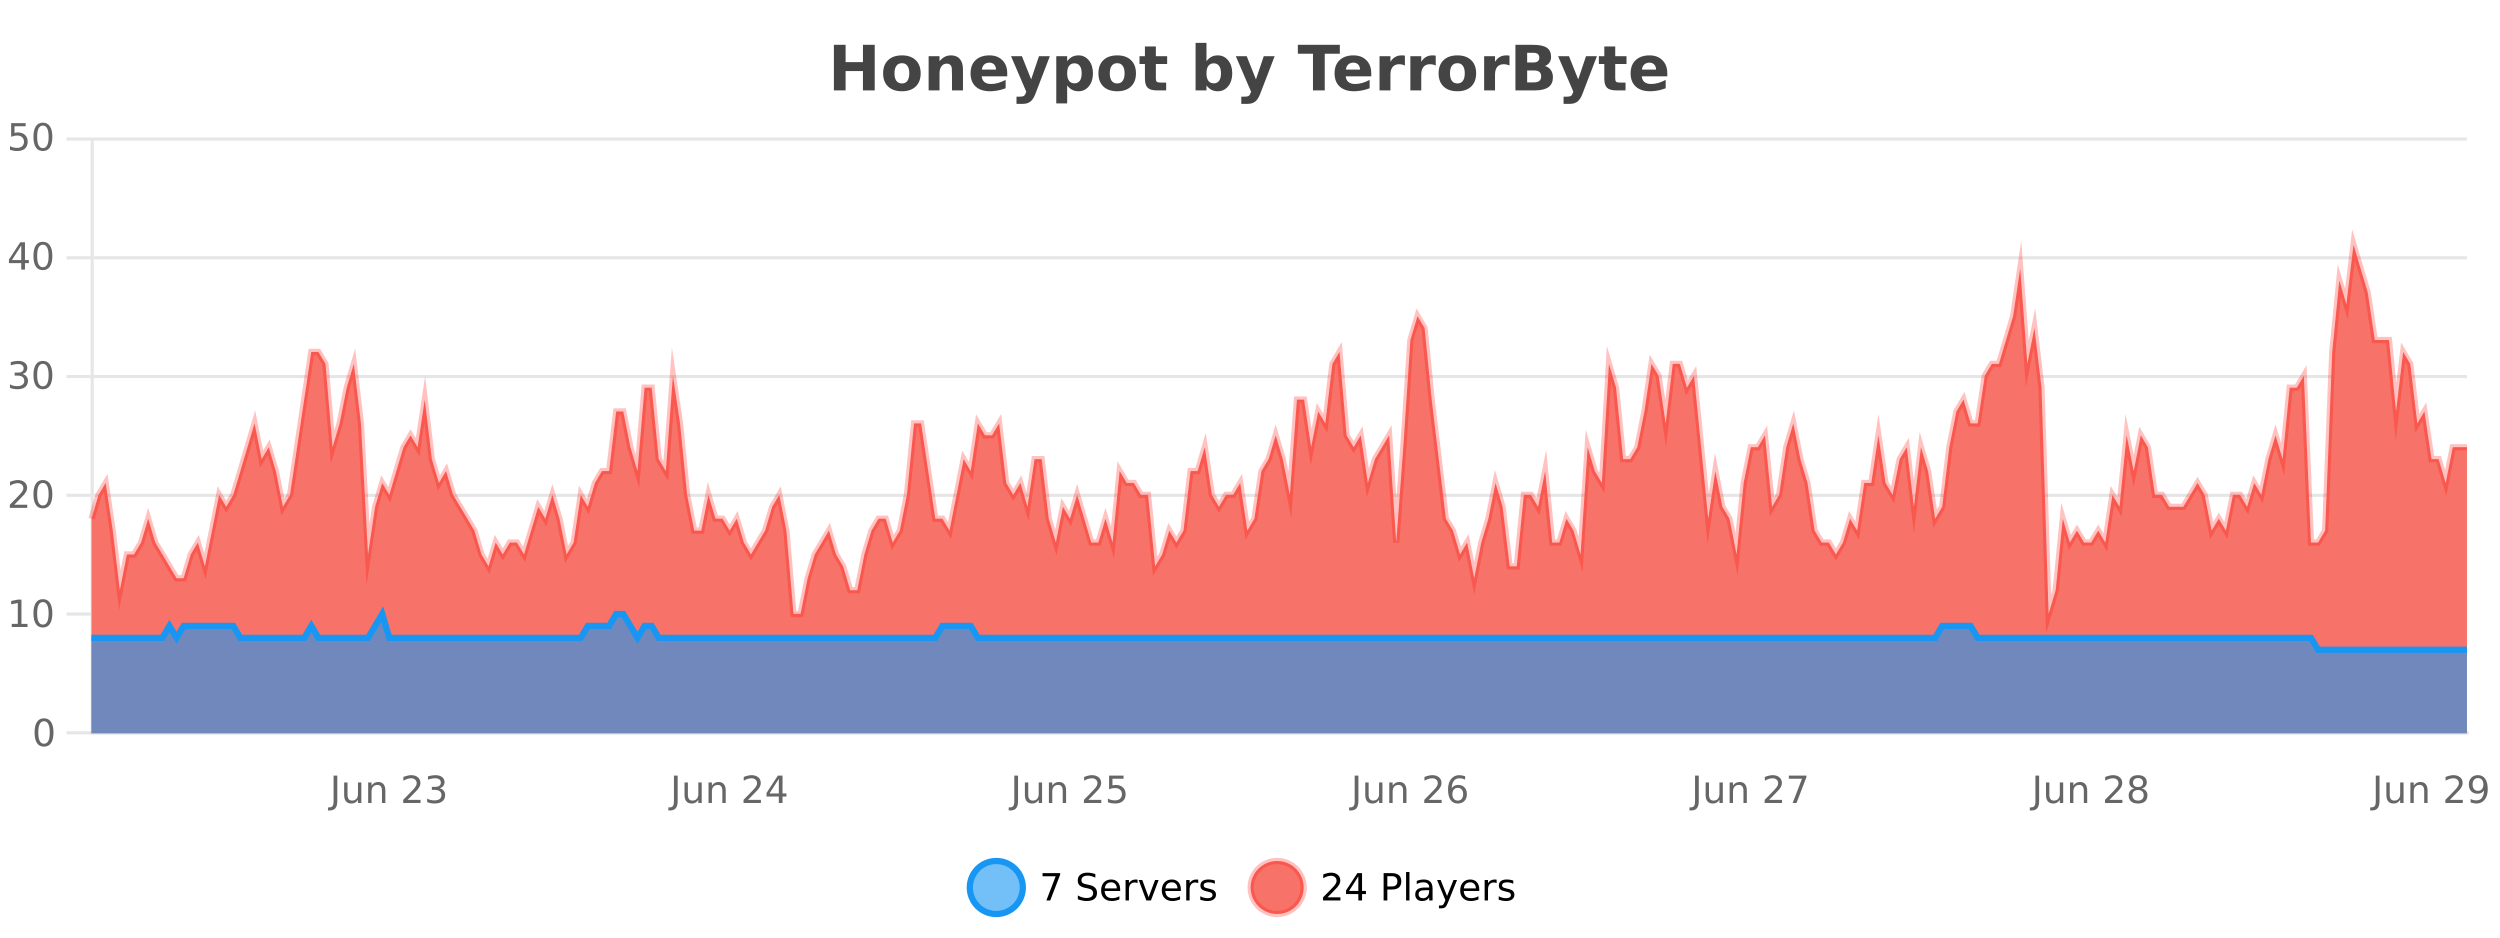 <?xml version="1.0" encoding="UTF-8"?>
<svg xmlns="http://www.w3.org/2000/svg" xmlns:xlink="http://www.w3.org/1999/xlink" width="800pt" height="300pt" viewBox="0 0 800 300" version="1.1">
<defs>
<clipPath id="clip1">
  <path d="M 282 263 L 356 263 L 356 300 L 282 300 Z M 282 263 "/>
</clipPath>
<clipPath id="clip2">
  <path d="M 371 263 L 446 263 L 446 300 L 371 300 Z M 371 263 "/>
</clipPath>
<clipPath id="clip3">
  <path d="M 29.27 78 L 789.43 78 L 789.43 234.602 L 29.27 234.602 Z M 29.27 78 "/>
</clipPath>
<clipPath id="clip4">
  <path d="M 28.27 50 L 790.43 50 L 790.43 225 L 28.27 225 Z M 28.27 50 "/>
</clipPath>
<clipPath id="clip5">
  <path d="M 29.27 196 L 789.43 196 L 789.43 234.602 L 29.27 234.602 Z M 29.27 196 "/>
</clipPath>
<clipPath id="clip6">
  <path d="M 28.27 168 L 790.43 168 L 790.43 235.602 L 28.27 235.602 Z M 28.27 168 "/>
</clipPath>
</defs>
<g id="surface1781171">
<rect x="0" y="0" width="800" height="300" style="fill:rgb(100%,100%,100%);fill-opacity:1;stroke:none;"/>
<path style="fill:none;stroke-width:1;stroke-linecap:butt;stroke-linejoin:miter;stroke:rgb(0%,0%,0%);stroke-opacity:0.098;stroke-miterlimit:10;" d="M 30 234.5 L 789.43 234.5 "/>
<path style="fill:none;stroke-width:1;stroke-linecap:butt;stroke-linejoin:miter;stroke:rgb(0%,0%,0%);stroke-opacity:0.098;stroke-miterlimit:10;" d="M 21.27 234.5 L 29 234.5 "/>
<path style="fill:none;stroke-width:1;stroke-linecap:butt;stroke-linejoin:miter;stroke:rgb(0%,0%,0%);stroke-opacity:0.098;stroke-miterlimit:10;" d="M 30 196.5 L 789.43 196.5 "/>
<path style="fill:none;stroke-width:1;stroke-linecap:butt;stroke-linejoin:miter;stroke:rgb(0%,0%,0%);stroke-opacity:0.098;stroke-miterlimit:10;" d="M 21.27 196.5 L 29 196.5 "/>
<path style="fill:none;stroke-width:1;stroke-linecap:butt;stroke-linejoin:miter;stroke:rgb(0%,0%,0%);stroke-opacity:0.098;stroke-miterlimit:10;" d="M 30 158.5 L 789.43 158.5 "/>
<path style="fill:none;stroke-width:1;stroke-linecap:butt;stroke-linejoin:miter;stroke:rgb(0%,0%,0%);stroke-opacity:0.098;stroke-miterlimit:10;" d="M 21.27 158.5 L 29 158.5 "/>
<path style="fill:none;stroke-width:1;stroke-linecap:butt;stroke-linejoin:miter;stroke:rgb(0%,0%,0%);stroke-opacity:0.098;stroke-miterlimit:10;" d="M 30 120.5 L 789.43 120.5 "/>
<path style="fill:none;stroke-width:1;stroke-linecap:butt;stroke-linejoin:miter;stroke:rgb(0%,0%,0%);stroke-opacity:0.098;stroke-miterlimit:10;" d="M 21.27 120.5 L 29 120.5 "/>
<path style="fill:none;stroke-width:1;stroke-linecap:butt;stroke-linejoin:miter;stroke:rgb(0%,0%,0%);stroke-opacity:0.098;stroke-miterlimit:10;" d="M 30 82.5 L 789.43 82.5 "/>
<path style="fill:none;stroke-width:1;stroke-linecap:butt;stroke-linejoin:miter;stroke:rgb(0%,0%,0%);stroke-opacity:0.098;stroke-miterlimit:10;" d="M 21.27 82.5 L 29 82.5 "/>
<path style="fill:none;stroke-width:1;stroke-linecap:butt;stroke-linejoin:miter;stroke:rgb(0%,0%,0%);stroke-opacity:0.098;stroke-miterlimit:10;" d="M 30 44.5 L 789.43 44.5 "/>
<path style="fill:none;stroke-width:1;stroke-linecap:butt;stroke-linejoin:miter;stroke:rgb(0%,0%,0%);stroke-opacity:0.098;stroke-miterlimit:10;" d="M 21.27 44.5 L 29 44.5 "/>
<path style=" stroke:none;fill-rule:nonzero;fill:rgb(9.02%,58.824%,95.294%);fill-opacity:0.6;" d="M 327.305 284 C 327.305 288.688 323.508 292.484 318.82 292.484 C 314.133 292.484 310.336 288.688 310.336 284 C 310.336 279.312 314.133 275.516 318.82 275.516 C 323.508 275.516 327.305 279.312 327.305 284 Z M 327.305 284 "/>
<g clip-path="url(#clip1)" clip-rule="nonzero">
<path style="fill:none;stroke-width:2;stroke-linecap:butt;stroke-linejoin:miter;stroke:rgb(9.02%,58.824%,95.294%);stroke-opacity:1;stroke-miterlimit:10;" d="M 327.305 284 C 327.305 288.688 323.508 292.484 318.82 292.484 C 314.133 292.484 310.336 288.688 310.336 284 C 310.336 279.312 314.133 275.516 318.82 275.516 C 323.508 275.516 327.305 279.312 327.305 284 Z M 327.305 284 "/>
</g>
<path style=" stroke:none;fill-rule:nonzero;fill:rgb(0%,0%,0%);fill-opacity:1;" d="M 333.617 279.406 L 339.242 279.406 L 339.242 279.906 L 336.07 288.156 L 334.836 288.156 L 337.82 280.406 L 333.617 280.406 Z M 350.508 279.688 L 350.508 280.844 C 350.059 280.637 349.633 280.48 349.227 280.375 C 348.828 280.262 348.449 280.203 348.086 280.203 C 347.438 280.203 346.938 280.328 346.586 280.578 C 346.242 280.828 346.07 281.188 346.07 281.656 C 346.07 282.043 346.184 282.336 346.414 282.531 C 346.641 282.73 347.086 282.887 347.742 283 L 348.445 283.156 C 349.328 283.324 349.98 283.621 350.398 284.047 C 350.824 284.465 351.039 285.027 351.039 285.734 C 351.039 286.59 350.75 287.234 350.18 287.672 C 349.617 288.109 348.781 288.328 347.68 288.328 C 347.273 288.328 346.836 288.281 346.367 288.188 C 345.898 288.094 345.414 287.953 344.914 287.766 L 344.914 286.547 C 345.391 286.82 345.859 287.023 346.32 287.156 C 346.789 287.293 347.242 287.359 347.68 287.359 C 348.355 287.359 348.875 287.23 349.242 286.969 C 349.617 286.699 349.805 286.32 349.805 285.828 C 349.805 285.402 349.668 285.07 349.398 284.828 C 349.137 284.578 348.703 284.398 348.102 284.281 L 347.383 284.141 C 346.496 283.965 345.855 283.688 345.461 283.312 C 345.074 282.938 344.883 282.418 344.883 281.75 C 344.883 280.969 345.152 280.359 345.695 279.922 C 346.234 279.477 346.984 279.25 347.945 279.25 C 348.359 279.25 348.777 279.289 349.195 279.359 C 349.621 279.434 350.059 279.543 350.508 279.688 Z M 358.453 284.609 L 358.453 285.125 L 353.484 285.125 C 353.535 285.875 353.758 286.445 354.156 286.828 C 354.562 287.215 355.117 287.406 355.828 287.406 C 356.242 287.406 356.645 287.359 357.031 287.266 C 357.426 287.164 357.816 287.008 358.203 286.797 L 358.203 287.828 C 357.805 287.984 357.406 288.105 357 288.188 C 356.594 288.281 356.18 288.328 355.766 288.328 C 354.723 288.328 353.895 288.027 353.281 287.422 C 352.664 286.809 352.359 285.98 352.359 284.938 C 352.359 283.867 352.648 283.016 353.234 282.391 C 353.816 281.758 354.598 281.438 355.578 281.438 C 356.461 281.438 357.16 281.727 357.672 282.297 C 358.191 282.859 358.453 283.633 358.453 284.609 Z M 357.375 284.281 C 357.363 283.699 357.195 283.23 356.875 282.875 C 356.551 282.523 356.125 282.344 355.594 282.344 C 354.988 282.344 354.504 282.516 354.141 282.859 C 353.785 283.203 353.582 283.684 353.531 284.297 Z M 364.023 282.594 C 363.898 282.531 363.762 282.484 363.617 282.453 C 363.48 282.414 363.324 282.391 363.148 282.391 C 362.543 282.391 362.074 282.59 361.742 282.984 C 361.418 283.383 361.258 283.953 361.258 284.703 L 361.258 288.156 L 360.18 288.156 L 360.18 281.594 L 361.258 281.594 L 361.258 282.609 C 361.484 282.215 361.781 281.922 362.148 281.734 C 362.512 281.539 362.953 281.438 363.477 281.438 C 363.547 281.438 363.625 281.445 363.711 281.453 C 363.805 281.465 363.902 281.48 364.008 281.5 Z M 364.375 281.594 L 365.516 281.594 L 367.562 287.094 L 369.625 281.594 L 370.766 281.594 L 368.297 288.156 L 366.828 288.156 Z M 377.867 284.609 L 377.867 285.125 L 372.898 285.125 C 372.949 285.875 373.172 286.445 373.57 286.828 C 373.977 287.215 374.531 287.406 375.242 287.406 C 375.656 287.406 376.059 287.359 376.445 287.266 C 376.84 287.164 377.23 287.008 377.617 286.797 L 377.617 287.828 C 377.219 287.984 376.82 288.105 376.414 288.188 C 376.008 288.281 375.594 288.328 375.18 288.328 C 374.137 288.328 373.309 288.027 372.695 287.422 C 372.078 286.809 371.773 285.98 371.773 284.938 C 371.773 283.867 372.062 283.016 372.648 282.391 C 373.23 281.758 374.012 281.438 374.992 281.438 C 375.875 281.438 376.574 281.727 377.086 282.297 C 377.605 282.859 377.867 283.633 377.867 284.609 Z M 376.789 284.281 C 376.777 283.699 376.609 283.23 376.289 282.875 C 375.965 282.523 375.539 282.344 375.008 282.344 C 374.402 282.344 373.918 282.516 373.555 282.859 C 373.199 283.203 372.996 283.684 372.945 284.297 Z M 383.438 282.594 C 383.312 282.531 383.176 282.484 383.031 282.453 C 382.895 282.414 382.738 282.391 382.562 282.391 C 381.957 282.391 381.488 282.59 381.156 282.984 C 380.832 283.383 380.672 283.953 380.672 284.703 L 380.672 288.156 L 379.594 288.156 L 379.594 281.594 L 380.672 281.594 L 380.672 282.609 C 380.898 282.215 381.195 281.922 381.562 281.734 C 381.926 281.539 382.367 281.438 382.891 281.438 C 382.961 281.438 383.039 281.445 383.125 281.453 C 383.219 281.465 383.316 281.48 383.422 281.5 Z M 388.75 281.781 L 388.75 282.812 C 388.445 282.656 388.129 282.543 387.797 282.469 C 387.473 282.387 387.133 282.344 386.781 282.344 C 386.25 282.344 385.848 282.43 385.578 282.594 C 385.305 282.75 385.172 282.996 385.172 283.328 C 385.172 283.578 385.266 283.777 385.453 283.922 C 385.648 284.059 386.039 284.188 386.625 284.312 L 386.984 284.406 C 387.754 284.562 388.301 284.793 388.625 285.094 C 388.945 285.398 389.109 285.812 389.109 286.344 C 389.109 286.961 388.863 287.445 388.375 287.797 C 387.895 288.152 387.234 288.328 386.391 288.328 C 386.035 288.328 385.664 288.289 385.281 288.219 C 384.906 288.156 384.508 288.059 384.094 287.922 L 384.094 286.797 C 384.488 287.008 384.879 287.164 385.266 287.266 C 385.648 287.371 386.035 287.422 386.422 287.422 C 386.922 287.422 387.305 287.34 387.578 287.172 C 387.859 286.996 388 286.746 388 286.422 C 388 286.133 387.898 285.906 387.703 285.75 C 387.504 285.594 387.07 285.445 386.406 285.297 L 386.031 285.219 C 385.363 285.074 384.879 284.855 384.578 284.562 C 384.285 284.273 384.141 283.875 384.141 283.375 C 384.141 282.75 384.359 282.273 384.797 281.938 C 385.234 281.605 385.852 281.438 386.656 281.438 C 387.051 281.438 387.426 281.469 387.781 281.531 C 388.133 281.586 388.457 281.668 388.75 281.781 Z M 328.82 277.016 "/>
<path style=" stroke:none;fill-rule:nonzero;fill:rgb(96.863%,44.706%,40.784%);fill-opacity:1;" d="M 417.172 284 C 417.172 288.688 413.375 292.484 408.688 292.484 C 404 292.484 400.203 288.688 400.203 284 C 400.203 279.312 404 275.516 408.688 275.516 C 413.375 275.516 417.172 279.312 417.172 284 Z M 417.172 284 "/>
<g clip-path="url(#clip2)" clip-rule="nonzero">
<path style="fill:none;stroke-width:2;stroke-linecap:butt;stroke-linejoin:miter;stroke:rgb(100%,4.706%,0%);stroke-opacity:0.247;stroke-miterlimit:10;" d="M 417.172 284 C 417.172 288.688 413.375 292.484 408.688 292.484 C 404 292.484 400.203 288.688 400.203 284 C 400.203 279.312 404 275.516 408.688 275.516 C 413.375 275.516 417.172 279.312 417.172 284 Z M 417.172 284 "/>
</g>
<path style=" stroke:none;fill-rule:nonzero;fill:rgb(0%,0%,0%);fill-opacity:1;" d="M 424.797 287.156 L 428.938 287.156 L 428.938 288.156 L 423.375 288.156 L 423.375 287.156 C 423.82 286.699 424.43 286.078 425.203 285.297 C 425.984 284.508 426.473 283.996 426.672 283.766 C 427.055 283.352 427.32 282.996 427.469 282.703 C 427.625 282.402 427.703 282.109 427.703 281.828 C 427.703 281.359 427.535 280.98 427.203 280.688 C 426.879 280.398 426.457 280.25 425.938 280.25 C 425.562 280.25 425.164 280.312 424.75 280.438 C 424.344 280.562 423.906 280.762 423.438 281.031 L 423.438 279.828 C 423.914 279.641 424.359 279.5 424.766 279.406 C 425.18 279.305 425.562 279.25 425.906 279.25 C 426.812 279.25 427.535 279.48 428.078 279.938 C 428.617 280.387 428.891 280.992 428.891 281.75 C 428.891 282.105 428.82 282.445 428.688 282.766 C 428.551 283.09 428.305 283.469 427.953 283.906 C 427.848 284.023 427.535 284.352 427.016 284.891 C 426.492 285.434 425.754 286.188 424.797 287.156 Z M 434.668 280.438 L 431.684 285.109 L 434.668 285.109 Z M 434.355 279.406 L 435.855 279.406 L 435.855 285.109 L 437.105 285.109 L 437.105 286.094 L 435.855 286.094 L 435.855 288.156 L 434.668 288.156 L 434.668 286.094 L 430.73 286.094 L 430.73 284.953 Z M 443.945 280.375 L 443.945 283.672 L 445.43 283.672 C 445.98 283.672 446.406 283.531 446.711 283.25 C 447.012 282.961 447.164 282.547 447.164 282.016 C 447.164 281.496 447.012 281.094 446.711 280.812 C 446.406 280.523 445.98 280.375 445.43 280.375 Z M 442.758 279.406 L 445.43 279.406 C 446.418 279.406 447.164 279.633 447.664 280.078 C 448.164 280.516 448.414 281.164 448.414 282.016 C 448.414 282.883 448.164 283.539 447.664 283.984 C 447.164 284.422 446.418 284.641 445.43 284.641 L 443.945 284.641 L 443.945 288.156 L 442.758 288.156 Z M 449.945 279.031 L 451.023 279.031 L 451.023 288.156 L 449.945 288.156 Z M 456.266 284.859 C 455.398 284.859 454.797 284.961 454.453 285.156 C 454.117 285.355 453.953 285.695 453.953 286.172 C 453.953 286.559 454.078 286.867 454.328 287.094 C 454.586 287.312 454.93 287.422 455.359 287.422 C 455.961 287.422 456.441 287.215 456.797 286.797 C 457.16 286.371 457.344 285.805 457.344 285.094 L 457.344 284.859 Z M 458.422 284.406 L 458.422 288.156 L 457.344 288.156 L 457.344 287.156 C 457.094 287.555 456.785 287.852 456.422 288.047 C 456.055 288.234 455.609 288.328 455.078 288.328 C 454.398 288.328 453.863 288.141 453.469 287.766 C 453.07 287.383 452.875 286.875 452.875 286.25 C 452.875 285.512 453.117 284.953 453.609 284.578 C 454.109 284.203 454.848 284.016 455.828 284.016 L 457.344 284.016 L 457.344 283.906 C 457.344 283.406 457.176 283.023 456.844 282.75 C 456.52 282.48 456.066 282.344 455.484 282.344 C 455.109 282.344 454.738 282.391 454.375 282.484 C 454.02 282.578 453.68 282.715 453.359 282.891 L 453.359 281.891 C 453.754 281.734 454.133 281.621 454.5 281.547 C 454.875 281.477 455.238 281.438 455.594 281.438 C 456.539 281.438 457.25 281.684 457.719 282.172 C 458.188 282.664 458.422 283.406 458.422 284.406 Z M 463.367 288.766 C 463.062 289.547 462.766 290.055 462.477 290.297 C 462.184 290.535 461.797 290.656 461.32 290.656 L 460.461 290.656 L 460.461 289.75 L 461.086 289.75 C 461.387 289.75 461.617 289.676 461.773 289.531 C 461.938 289.395 462.121 289.066 462.32 288.547 L 462.523 288.047 L 459.867 281.594 L 461.008 281.594 L 463.055 286.719 L 465.117 281.594 L 466.258 281.594 Z M 473.359 284.609 L 473.359 285.125 L 468.391 285.125 C 468.441 285.875 468.664 286.445 469.062 286.828 C 469.469 287.215 470.023 287.406 470.734 287.406 C 471.148 287.406 471.551 287.359 471.938 287.266 C 472.332 287.164 472.723 287.008 473.109 286.797 L 473.109 287.828 C 472.711 287.984 472.312 288.105 471.906 288.188 C 471.5 288.281 471.086 288.328 470.672 288.328 C 469.629 288.328 468.801 288.027 468.188 287.422 C 467.57 286.809 467.266 285.98 467.266 284.938 C 467.266 283.867 467.555 283.016 468.141 282.391 C 468.723 281.758 469.504 281.438 470.484 281.438 C 471.367 281.438 472.066 281.727 472.578 282.297 C 473.098 282.859 473.359 283.633 473.359 284.609 Z M 472.281 284.281 C 472.27 283.699 472.102 283.23 471.781 282.875 C 471.457 282.523 471.031 282.344 470.5 282.344 C 469.895 282.344 469.41 282.516 469.047 282.859 C 468.691 283.203 468.488 283.684 468.438 284.297 Z M 478.93 282.594 C 478.805 282.531 478.668 282.484 478.523 282.453 C 478.387 282.414 478.23 282.391 478.055 282.391 C 477.449 282.391 476.98 282.59 476.648 282.984 C 476.324 283.383 476.164 283.953 476.164 284.703 L 476.164 288.156 L 475.086 288.156 L 475.086 281.594 L 476.164 281.594 L 476.164 282.609 C 476.391 282.215 476.688 281.922 477.055 281.734 C 477.418 281.539 477.859 281.438 478.383 281.438 C 478.453 281.438 478.531 281.445 478.617 281.453 C 478.711 281.465 478.809 281.48 478.914 281.5 Z M 484.242 281.781 L 484.242 282.812 C 483.938 282.656 483.621 282.543 483.289 282.469 C 482.965 282.387 482.625 282.344 482.273 282.344 C 481.742 282.344 481.34 282.43 481.07 282.594 C 480.797 282.75 480.664 282.996 480.664 283.328 C 480.664 283.578 480.758 283.777 480.945 283.922 C 481.141 284.059 481.531 284.188 482.117 284.312 L 482.477 284.406 C 483.246 284.562 483.793 284.793 484.117 285.094 C 484.438 285.398 484.602 285.812 484.602 286.344 C 484.602 286.961 484.355 287.445 483.867 287.797 C 483.387 288.152 482.727 288.328 481.883 288.328 C 481.527 288.328 481.156 288.289 480.773 288.219 C 480.398 288.156 480 288.059 479.586 287.922 L 479.586 286.797 C 479.98 287.008 480.371 287.164 480.758 287.266 C 481.141 287.371 481.527 287.422 481.914 287.422 C 482.414 287.422 482.797 287.34 483.07 287.172 C 483.352 286.996 483.492 286.746 483.492 286.422 C 483.492 286.133 483.391 285.906 483.195 285.75 C 482.996 285.594 482.562 285.445 481.898 285.297 L 481.523 285.219 C 480.855 285.074 480.371 284.855 480.07 284.562 C 479.777 284.273 479.633 283.875 479.633 283.375 C 479.633 282.75 479.852 282.273 480.289 281.938 C 480.727 281.605 481.344 281.438 482.148 281.438 C 482.543 281.438 482.918 281.469 483.273 281.531 C 483.625 281.586 483.949 281.668 484.242 281.781 Z M 418.688 277.016 "/>
<path style=" stroke:none;fill-rule:nonzero;fill:rgb(26.667%,26.667%,26.667%);fill-opacity:1;" d="M 266.844 14.344 L 270.594 14.344 L 270.594 19.891 L 276.141 19.891 L 276.141 14.344 L 279.906 14.344 L 279.906 28.922 L 276.141 28.922 L 276.141 22.734 L 270.594 22.734 L 270.594 28.922 L 266.844 28.922 Z M 288.629 20.219 C 287.848 20.219 287.254 20.5 286.848 21.062 C 286.441 21.617 286.238 22.418 286.238 23.469 C 286.238 24.512 286.441 25.312 286.848 25.875 C 287.254 26.43 287.848 26.703 288.629 26.703 C 289.387 26.703 289.965 26.43 290.363 25.875 C 290.77 25.312 290.973 24.512 290.973 23.469 C 290.973 22.418 290.77 21.617 290.363 21.062 C 289.965 20.5 289.387 20.219 288.629 20.219 Z M 288.629 17.719 C 290.504 17.719 291.965 18.23 293.02 19.25 C 294.082 20.262 294.613 21.668 294.613 23.469 C 294.613 25.262 294.082 26.668 293.02 27.688 C 291.965 28.699 290.504 29.203 288.629 29.203 C 286.73 29.203 285.254 28.699 284.191 27.688 C 283.129 26.668 282.598 25.262 282.598 23.469 C 282.598 21.668 283.129 20.262 284.191 19.25 C 285.254 18.23 286.73 17.719 288.629 17.719 Z M 308.148 22.266 L 308.148 28.922 L 304.633 28.922 L 304.633 23.828 C 304.633 22.883 304.609 22.23 304.57 21.875 C 304.527 21.512 304.453 21.246 304.352 21.078 C 304.215 20.852 304.027 20.672 303.789 20.547 C 303.559 20.422 303.293 20.359 302.992 20.359 C 302.262 20.359 301.688 20.641 301.273 21.203 C 300.855 21.766 300.648 22.547 300.648 23.547 L 300.648 28.922 L 297.164 28.922 L 297.164 17.984 L 300.648 17.984 L 300.648 19.578 C 301.18 18.945 301.742 18.477 302.336 18.172 C 302.93 17.871 303.578 17.719 304.289 17.719 C 305.559 17.719 306.516 18.109 307.164 18.891 C 307.82 19.664 308.148 20.789 308.148 22.266 Z M 322.312 23.422 L 322.312 24.422 L 314.141 24.422 C 314.223 25.246 314.52 25.859 315.031 26.266 C 315.539 26.672 316.25 26.875 317.156 26.875 C 317.895 26.875 318.648 26.766 319.422 26.547 C 320.191 26.328 320.984 26 321.797 25.562 L 321.797 28.25 C 320.973 28.562 320.145 28.797 319.312 28.953 C 318.488 29.117 317.664 29.203 316.844 29.203 C 314.863 29.203 313.32 28.703 312.219 27.703 C 311.125 26.695 310.578 25.281 310.578 23.469 C 310.578 21.68 311.113 20.273 312.188 19.25 C 313.27 18.23 314.754 17.719 316.641 17.719 C 318.359 17.719 319.734 18.242 320.766 19.281 C 321.797 20.312 322.312 21.695 322.312 23.422 Z M 318.719 22.266 C 318.719 21.602 318.523 21.062 318.141 20.656 C 317.754 20.25 317.25 20.047 316.625 20.047 C 315.945 20.047 315.395 20.242 314.969 20.625 C 314.551 21 314.289 21.547 314.188 22.266 Z M 323.531 17.984 L 327.016 17.984 L 329.969 25.406 L 332.469 17.984 L 335.953 17.984 L 331.359 29.953 C 330.898 31.172 330.359 32.02 329.734 32.5 C 329.117 32.988 328.312 33.234 327.312 33.234 L 325.281 33.234 L 325.281 30.938 L 326.375 30.938 C 326.969 30.938 327.398 30.844 327.672 30.656 C 327.941 30.469 328.148 30.129 328.297 29.641 L 328.406 29.344 Z M 341.492 27.344 L 341.492 33.078 L 338.008 33.078 L 338.008 17.984 L 341.492 17.984 L 341.492 19.578 C 341.98 18.945 342.516 18.477 343.102 18.172 C 343.684 17.871 344.355 17.719 345.117 17.719 C 346.469 17.719 347.578 18.258 348.445 19.328 C 349.309 20.402 349.742 21.781 349.742 23.469 C 349.742 25.148 349.309 26.523 348.445 27.594 C 347.578 28.668 346.469 29.203 345.117 29.203 C 344.355 29.203 343.684 29.051 343.102 28.75 C 342.516 28.449 341.98 27.98 341.492 27.344 Z M 343.82 20.266 C 343.07 20.266 342.492 20.543 342.086 21.094 C 341.688 21.637 341.492 22.43 341.492 23.469 C 341.492 24.5 341.688 25.293 342.086 25.844 C 342.492 26.398 343.07 26.672 343.82 26.672 C 344.57 26.672 345.141 26.402 345.539 25.859 C 345.934 25.309 346.133 24.512 346.133 23.469 C 346.133 22.43 345.934 21.637 345.539 21.094 C 345.141 20.543 344.57 20.266 343.82 20.266 Z M 357.523 20.219 C 356.742 20.219 356.148 20.5 355.742 21.062 C 355.336 21.617 355.133 22.418 355.133 23.469 C 355.133 24.512 355.336 25.312 355.742 25.875 C 356.148 26.43 356.742 26.703 357.523 26.703 C 358.281 26.703 358.859 26.43 359.258 25.875 C 359.664 25.312 359.867 24.512 359.867 23.469 C 359.867 22.418 359.664 21.617 359.258 21.062 C 358.859 20.5 358.281 20.219 357.523 20.219 Z M 357.523 17.719 C 359.398 17.719 360.859 18.23 361.914 19.25 C 362.977 20.262 363.508 21.668 363.508 23.469 C 363.508 25.262 362.977 26.668 361.914 27.688 C 360.859 28.699 359.398 29.203 357.523 29.203 C 355.625 29.203 354.148 28.699 353.086 27.688 C 352.023 26.668 351.492 25.262 351.492 23.469 C 351.492 21.668 352.023 20.262 353.086 19.25 C 354.148 18.23 355.625 17.719 357.523 17.719 Z M 369.875 14.875 L 369.875 17.984 L 373.484 17.984 L 373.484 20.484 L 369.875 20.484 L 369.875 25.125 C 369.875 25.637 369.973 25.98 370.172 26.156 C 370.379 26.336 370.781 26.422 371.375 26.422 L 373.172 26.422 L 373.172 28.922 L 370.172 28.922 C 368.797 28.922 367.816 28.637 367.234 28.062 C 366.66 27.48 366.375 26.5 366.375 25.125 L 366.375 20.484 L 364.641 20.484 L 364.641 17.984 L 366.375 17.984 L 366.375 14.875 Z M 388.398 26.672 C 389.148 26.672 389.719 26.402 390.117 25.859 C 390.512 25.309 390.711 24.512 390.711 23.469 C 390.711 22.43 390.512 21.637 390.117 21.094 C 389.719 20.543 389.148 20.266 388.398 20.266 C 387.648 20.266 387.07 20.543 386.664 21.094 C 386.266 21.637 386.07 22.43 386.07 23.469 C 386.07 24.5 386.266 25.293 386.664 25.844 C 387.07 26.398 387.648 26.672 388.398 26.672 Z M 386.07 19.578 C 386.559 18.945 387.094 18.477 387.68 18.172 C 388.262 17.871 388.934 17.719 389.695 17.719 C 391.047 17.719 392.156 18.258 393.023 19.328 C 393.887 20.402 394.32 21.781 394.32 23.469 C 394.32 25.148 393.887 26.523 393.023 27.594 C 392.156 28.668 391.047 29.203 389.695 29.203 C 388.934 29.203 388.262 29.051 387.68 28.75 C 387.094 28.449 386.559 27.98 386.07 27.344 L 386.07 28.922 L 382.586 28.922 L 382.586 13.719 L 386.07 13.719 Z M 395.465 17.984 L 398.949 17.984 L 401.902 25.406 L 404.402 17.984 L 407.887 17.984 L 403.293 29.953 C 402.832 31.172 402.293 32.02 401.668 32.5 C 401.051 32.988 400.246 33.234 399.246 33.234 L 397.215 33.234 L 397.215 30.938 L 398.309 30.938 C 398.902 30.938 399.332 30.844 399.605 30.656 C 399.875 30.469 400.082 30.129 400.23 29.641 L 400.34 29.344 Z M 415.309 14.344 L 428.746 14.344 L 428.746 17.188 L 423.918 17.188 L 423.918 28.922 L 420.152 28.922 L 420.152 17.188 L 415.309 17.188 Z M 438.797 23.422 L 438.797 24.422 L 430.625 24.422 C 430.707 25.246 431.004 25.859 431.516 26.266 C 432.023 26.672 432.734 26.875 433.641 26.875 C 434.379 26.875 435.133 26.766 435.906 26.547 C 436.676 26.328 437.469 26 438.281 25.562 L 438.281 28.25 C 437.457 28.562 436.629 28.797 435.797 28.953 C 434.973 29.117 434.148 29.203 433.328 29.203 C 431.348 29.203 429.805 28.703 428.703 27.703 C 427.609 26.695 427.062 25.281 427.062 23.469 C 427.062 21.68 427.598 20.273 428.672 19.25 C 429.754 18.23 431.238 17.719 433.125 17.719 C 434.844 17.719 436.219 18.242 437.25 19.281 C 438.281 20.312 438.797 21.695 438.797 23.422 Z M 435.203 22.266 C 435.203 21.602 435.008 21.062 434.625 20.656 C 434.238 20.25 433.734 20.047 433.109 20.047 C 432.43 20.047 431.879 20.242 431.453 20.625 C 431.035 21 430.773 21.547 430.672 22.266 Z M 449.578 20.969 C 449.266 20.824 448.957 20.719 448.656 20.656 C 448.352 20.586 448.051 20.547 447.75 20.547 C 446.844 20.547 446.145 20.836 445.656 21.406 C 445.176 21.98 444.938 22.805 444.938 23.875 L 444.938 28.922 L 441.453 28.922 L 441.453 17.984 L 444.938 17.984 L 444.938 19.781 C 445.383 19.062 445.898 18.543 446.484 18.219 C 447.066 17.887 447.766 17.719 448.578 17.719 C 448.703 17.719 448.832 17.727 448.969 17.734 C 449.102 17.746 449.301 17.766 449.562 17.797 Z M 459.441 20.969 C 459.129 20.824 458.82 20.719 458.52 20.656 C 458.215 20.586 457.914 20.547 457.613 20.547 C 456.707 20.547 456.008 20.836 455.52 21.406 C 455.039 21.98 454.801 22.805 454.801 23.875 L 454.801 28.922 L 451.316 28.922 L 451.316 17.984 L 454.801 17.984 L 454.801 19.781 C 455.246 19.062 455.762 18.543 456.348 18.219 C 456.93 17.887 457.629 17.719 458.441 17.719 C 458.566 17.719 458.695 17.727 458.832 17.734 C 458.965 17.746 459.164 17.766 459.426 17.797 Z M 466.383 20.219 C 465.602 20.219 465.008 20.5 464.602 21.062 C 464.195 21.617 463.992 22.418 463.992 23.469 C 463.992 24.512 464.195 25.312 464.602 25.875 C 465.008 26.43 465.602 26.703 466.383 26.703 C 467.141 26.703 467.719 26.43 468.117 25.875 C 468.523 25.312 468.727 24.512 468.727 23.469 C 468.727 22.418 468.523 21.617 468.117 21.062 C 467.719 20.5 467.141 20.219 466.383 20.219 Z M 466.383 17.719 C 468.258 17.719 469.719 18.23 470.773 19.25 C 471.836 20.262 472.367 21.668 472.367 23.469 C 472.367 25.262 471.836 26.668 470.773 27.688 C 469.719 28.699 468.258 29.203 466.383 29.203 C 464.484 29.203 463.008 28.699 461.945 27.688 C 460.883 26.668 460.352 25.262 460.352 23.469 C 460.352 21.668 460.883 20.262 461.945 19.25 C 463.008 18.23 464.484 17.719 466.383 17.719 Z M 483.047 20.969 C 482.734 20.824 482.426 20.719 482.125 20.656 C 481.82 20.586 481.52 20.547 481.219 20.547 C 480.312 20.547 479.613 20.836 479.125 21.406 C 478.645 21.98 478.406 22.805 478.406 23.875 L 478.406 28.922 L 474.922 28.922 L 474.922 17.984 L 478.406 17.984 L 478.406 19.781 C 478.852 19.062 479.367 18.543 479.953 18.219 C 480.535 17.887 481.234 17.719 482.047 17.719 C 482.172 17.719 482.301 17.727 482.438 17.734 C 482.57 17.746 482.77 17.766 483.031 17.797 Z M 490.766 19.984 C 491.359 19.984 491.805 19.855 492.109 19.594 C 492.422 19.336 492.578 18.949 492.578 18.438 C 492.578 17.938 492.422 17.559 492.109 17.297 C 491.805 17.039 491.359 16.906 490.766 16.906 L 488.688 16.906 L 488.688 19.984 Z M 490.891 26.359 C 491.648 26.359 492.219 26.203 492.594 25.891 C 492.977 25.57 493.172 25.086 493.172 24.438 C 493.172 23.805 492.984 23.328 492.609 23.016 C 492.234 22.703 491.66 22.547 490.891 22.547 L 488.688 22.547 L 488.688 26.359 Z M 494.391 21.125 C 495.203 21.355 495.828 21.789 496.266 22.422 C 496.711 23.047 496.938 23.82 496.938 24.734 C 496.938 26.141 496.457 27.195 495.5 27.891 C 494.551 28.578 493.109 28.922 491.172 28.922 L 484.938 28.922 L 484.938 14.344 L 490.578 14.344 C 492.598 14.344 494.062 14.652 494.969 15.266 C 495.883 15.871 496.344 16.852 496.344 18.203 C 496.344 18.914 496.176 19.516 495.844 20.016 C 495.508 20.508 495.023 20.875 494.391 21.125 Z M 498.59 17.984 L 502.074 17.984 L 505.027 25.406 L 507.527 17.984 L 511.012 17.984 L 506.418 29.953 C 505.957 31.172 505.418 32.02 504.793 32.5 C 504.176 32.988 503.371 33.234 502.371 33.234 L 500.34 33.234 L 500.34 30.938 L 501.434 30.938 C 502.027 30.938 502.457 30.844 502.73 30.656 C 503 30.469 503.207 30.129 503.355 29.641 L 503.465 29.344 Z M 516.875 14.875 L 516.875 17.984 L 520.484 17.984 L 520.484 20.484 L 516.875 20.484 L 516.875 25.125 C 516.875 25.637 516.973 25.98 517.172 26.156 C 517.379 26.336 517.781 26.422 518.375 26.422 L 520.172 26.422 L 520.172 28.922 L 517.172 28.922 C 515.797 28.922 514.816 28.637 514.234 28.062 C 513.66 27.48 513.375 26.5 513.375 25.125 L 513.375 20.484 L 511.641 20.484 L 511.641 17.984 L 513.375 17.984 L 513.375 14.875 Z M 533.531 23.422 L 533.531 24.422 L 525.359 24.422 C 525.441 25.246 525.738 25.859 526.25 26.266 C 526.758 26.672 527.469 26.875 528.375 26.875 C 529.113 26.875 529.867 26.766 530.641 26.547 C 531.41 26.328 532.203 26 533.016 25.562 L 533.016 28.25 C 532.191 28.562 531.363 28.797 530.531 28.953 C 529.707 29.117 528.883 29.203 528.062 29.203 C 526.082 29.203 524.539 28.703 523.438 27.703 C 522.344 26.695 521.797 25.281 521.797 23.469 C 521.797 21.68 522.332 20.273 523.406 19.25 C 524.488 18.23 525.973 17.719 527.859 17.719 C 529.578 17.719 530.953 18.242 531.984 19.281 C 533.016 20.312 533.531 21.695 533.531 23.422 Z M 529.938 22.266 C 529.938 21.602 529.742 21.062 529.359 20.656 C 528.973 20.25 528.469 20.047 527.844 20.047 C 527.164 20.047 526.613 20.242 526.188 20.625 C 525.77 21 525.508 21.547 525.406 22.266 Z M 265 10.359 "/>
<path style="fill:none;stroke-width:1;stroke-linecap:butt;stroke-linejoin:miter;stroke:rgb(0%,0%,0%);stroke-opacity:0.098;stroke-miterlimit:10;" d="M 29 234.5 L 790 234.5 "/>
<path style=" stroke:none;fill-rule:nonzero;fill:rgb(40%,40%,40%);fill-opacity:1;" d="M 106.746 248.203 L 107.934 248.203 L 107.934 256.344 C 107.934 257.395 107.73 258.16 107.324 258.641 C 106.926 259.117 106.285 259.359 105.402 259.359 L 104.949 259.359 L 104.949 258.359 L 105.324 258.359 C 105.844 258.359 106.207 258.211 106.418 257.922 C 106.637 257.629 106.746 257.102 106.746 256.344 Z M 110.129 254.359 L 110.129 250.391 L 111.207 250.391 L 111.207 254.328 C 111.207 254.945 111.324 255.406 111.566 255.719 C 111.816 256.031 112.18 256.188 112.66 256.188 C 113.242 256.188 113.699 256.008 114.035 255.641 C 114.379 255.266 114.551 254.758 114.551 254.109 L 114.551 250.391 L 115.629 250.391 L 115.629 256.953 L 114.551 256.953 L 114.551 255.938 C 114.289 256.344 113.988 256.648 113.645 256.844 C 113.301 257.031 112.898 257.125 112.441 257.125 C 111.68 257.125 111.102 256.891 110.707 256.422 C 110.32 255.953 110.129 255.266 110.129 254.359 Z M 112.848 250.234 Z M 123.312 252.984 L 123.312 256.953 L 122.234 256.953 L 122.234 253.031 C 122.234 252.406 122.109 251.945 121.859 251.641 C 121.617 251.328 121.258 251.172 120.781 251.172 C 120.195 251.172 119.734 251.359 119.391 251.734 C 119.055 252.102 118.891 252.605 118.891 253.25 L 118.891 256.953 L 117.812 256.953 L 117.812 250.391 L 118.891 250.391 L 118.891 251.406 C 119.148 251.012 119.453 250.719 119.797 250.531 C 120.148 250.336 120.555 250.234 121.016 250.234 C 121.766 250.234 122.332 250.469 122.719 250.938 C 123.113 251.398 123.312 252.078 123.312 252.984 Z M 130.438 255.953 L 134.578 255.953 L 134.578 256.953 L 129.016 256.953 L 129.016 255.953 C 129.461 255.496 130.07 254.875 130.844 254.094 C 131.625 253.305 132.113 252.793 132.312 252.562 C 132.695 252.148 132.961 251.793 133.109 251.5 C 133.266 251.199 133.344 250.906 133.344 250.625 C 133.344 250.156 133.176 249.777 132.844 249.484 C 132.52 249.195 132.098 249.047 131.578 249.047 C 131.203 249.047 130.805 249.109 130.391 249.234 C 129.984 249.359 129.547 249.559 129.078 249.828 L 129.078 248.625 C 129.555 248.438 130 248.297 130.406 248.203 C 130.82 248.102 131.203 248.047 131.547 248.047 C 132.453 248.047 133.176 248.277 133.719 248.734 C 134.258 249.184 134.531 249.789 134.531 250.547 C 134.531 250.902 134.461 251.242 134.328 251.562 C 134.191 251.887 133.945 252.266 133.594 252.703 C 133.488 252.82 133.176 253.148 132.656 253.688 C 132.133 254.23 131.395 254.984 130.438 255.953 Z M 140.648 252.234 C 141.211 252.359 141.648 252.617 141.961 253 C 142.281 253.375 142.445 253.844 142.445 254.406 C 142.445 255.273 142.148 255.945 141.555 256.422 C 140.961 256.891 140.117 257.125 139.023 257.125 C 138.656 257.125 138.277 257.086 137.883 257.016 C 137.496 256.945 137.102 256.836 136.695 256.688 L 136.695 255.547 C 137.016 255.734 137.371 255.883 137.758 255.984 C 138.152 256.078 138.562 256.125 138.992 256.125 C 139.73 256.125 140.293 255.98 140.68 255.688 C 141.074 255.398 141.273 254.969 141.273 254.406 C 141.273 253.898 141.09 253.496 140.727 253.203 C 140.359 252.914 139.859 252.766 139.227 252.766 L 138.195 252.766 L 138.195 251.797 L 139.273 251.797 C 139.844 251.797 140.289 251.684 140.602 251.453 C 140.914 251.215 141.07 250.875 141.07 250.438 C 141.07 249.992 140.906 249.648 140.586 249.406 C 140.273 249.168 139.82 249.047 139.227 249.047 C 138.891 249.047 138.539 249.086 138.164 249.156 C 137.797 249.219 137.391 249.324 136.945 249.469 L 136.945 248.422 C 137.402 248.297 137.824 248.203 138.211 248.141 C 138.605 248.078 138.977 248.047 139.32 248.047 C 140.227 248.047 140.938 248.25 141.461 248.656 C 141.98 249.062 142.242 249.617 142.242 250.312 C 142.242 250.805 142.102 251.215 141.82 251.547 C 141.547 251.883 141.156 252.109 140.648 252.234 Z M 105.574 245.816 "/>
<path style=" stroke:none;fill-rule:nonzero;fill:rgb(40%,40%,40%);fill-opacity:1;" d="M 215.664 248.203 L 216.852 248.203 L 216.852 256.344 C 216.852 257.395 216.648 258.16 216.242 258.641 C 215.844 259.117 215.203 259.359 214.32 259.359 L 213.867 259.359 L 213.867 258.359 L 214.242 258.359 C 214.762 258.359 215.125 258.211 215.336 257.922 C 215.555 257.629 215.664 257.102 215.664 256.344 Z M 219.047 254.359 L 219.047 250.391 L 220.125 250.391 L 220.125 254.328 C 220.125 254.945 220.242 255.406 220.484 255.719 C 220.734 256.031 221.098 256.188 221.578 256.188 C 222.16 256.188 222.617 256.008 222.953 255.641 C 223.297 255.266 223.469 254.758 223.469 254.109 L 223.469 250.391 L 224.547 250.391 L 224.547 256.953 L 223.469 256.953 L 223.469 255.938 C 223.207 256.344 222.906 256.648 222.562 256.844 C 222.219 257.031 221.816 257.125 221.359 257.125 C 220.598 257.125 220.02 256.891 219.625 256.422 C 219.238 255.953 219.047 255.266 219.047 254.359 Z M 221.766 250.234 Z M 232.23 252.984 L 232.23 256.953 L 231.152 256.953 L 231.152 253.031 C 231.152 252.406 231.027 251.945 230.777 251.641 C 230.535 251.328 230.176 251.172 229.699 251.172 C 229.113 251.172 228.652 251.359 228.309 251.734 C 227.973 252.102 227.809 252.605 227.809 253.25 L 227.809 256.953 L 226.73 256.953 L 226.73 250.391 L 227.809 250.391 L 227.809 251.406 C 228.066 251.012 228.371 250.719 228.715 250.531 C 229.066 250.336 229.473 250.234 229.934 250.234 C 230.684 250.234 231.25 250.469 231.637 250.938 C 232.031 251.398 232.23 252.078 232.23 252.984 Z M 239.352 255.953 L 243.492 255.953 L 243.492 256.953 L 237.93 256.953 L 237.93 255.953 C 238.375 255.496 238.984 254.875 239.758 254.094 C 240.539 253.305 241.027 252.793 241.227 252.562 C 241.609 252.148 241.875 251.793 242.023 251.5 C 242.18 251.199 242.258 250.906 242.258 250.625 C 242.258 250.156 242.09 249.777 241.758 249.484 C 241.434 249.195 241.012 249.047 240.492 249.047 C 240.117 249.047 239.719 249.109 239.305 249.234 C 238.898 249.359 238.461 249.559 237.992 249.828 L 237.992 248.625 C 238.469 248.438 238.914 248.297 239.32 248.203 C 239.734 248.102 240.117 248.047 240.461 248.047 C 241.367 248.047 242.09 248.277 242.633 248.734 C 243.172 249.184 243.445 249.789 243.445 250.547 C 243.445 250.902 243.375 251.242 243.242 251.562 C 243.105 251.887 242.859 252.266 242.508 252.703 C 242.402 252.82 242.09 253.148 241.57 253.688 C 241.047 254.23 240.309 254.984 239.352 255.953 Z M 249.223 249.234 L 246.238 253.906 L 249.223 253.906 Z M 248.91 248.203 L 250.41 248.203 L 250.41 253.906 L 251.66 253.906 L 251.66 254.891 L 250.41 254.891 L 250.41 256.953 L 249.223 256.953 L 249.223 254.891 L 245.285 254.891 L 245.285 253.75 Z M 214.492 245.816 "/>
<path style=" stroke:none;fill-rule:nonzero;fill:rgb(40%,40%,40%);fill-opacity:1;" d="M 324.582 248.203 L 325.77 248.203 L 325.77 256.344 C 325.77 257.395 325.566 258.16 325.16 258.641 C 324.762 259.117 324.121 259.359 323.238 259.359 L 322.785 259.359 L 322.785 258.359 L 323.16 258.359 C 323.68 258.359 324.043 258.211 324.254 257.922 C 324.473 257.629 324.582 257.102 324.582 256.344 Z M 327.965 254.359 L 327.965 250.391 L 329.043 250.391 L 329.043 254.328 C 329.043 254.945 329.16 255.406 329.402 255.719 C 329.652 256.031 330.016 256.188 330.496 256.188 C 331.078 256.188 331.535 256.008 331.871 255.641 C 332.215 255.266 332.387 254.758 332.387 254.109 L 332.387 250.391 L 333.465 250.391 L 333.465 256.953 L 332.387 256.953 L 332.387 255.938 C 332.125 256.344 331.824 256.648 331.48 256.844 C 331.137 257.031 330.734 257.125 330.277 257.125 C 329.516 257.125 328.938 256.891 328.543 256.422 C 328.156 255.953 327.965 255.266 327.965 254.359 Z M 330.684 250.234 Z M 341.148 252.984 L 341.148 256.953 L 340.07 256.953 L 340.07 253.031 C 340.07 252.406 339.945 251.945 339.695 251.641 C 339.453 251.328 339.094 251.172 338.617 251.172 C 338.031 251.172 337.57 251.359 337.227 251.734 C 336.891 252.102 336.727 252.605 336.727 253.25 L 336.727 256.953 L 335.648 256.953 L 335.648 250.391 L 336.727 250.391 L 336.727 251.406 C 336.984 251.012 337.289 250.719 337.633 250.531 C 337.984 250.336 338.391 250.234 338.852 250.234 C 339.602 250.234 340.168 250.469 340.555 250.938 C 340.949 251.398 341.148 252.078 341.148 252.984 Z M 348.273 255.953 L 352.414 255.953 L 352.414 256.953 L 346.852 256.953 L 346.852 255.953 C 347.297 255.496 347.906 254.875 348.68 254.094 C 349.461 253.305 349.949 252.793 350.148 252.562 C 350.531 252.148 350.797 251.793 350.945 251.5 C 351.102 251.199 351.18 250.906 351.18 250.625 C 351.18 250.156 351.012 249.777 350.68 249.484 C 350.355 249.195 349.934 249.047 349.414 249.047 C 349.039 249.047 348.641 249.109 348.227 249.234 C 347.82 249.359 347.383 249.559 346.914 249.828 L 346.914 248.625 C 347.391 248.438 347.836 248.297 348.242 248.203 C 348.656 248.102 349.039 248.047 349.383 248.047 C 350.289 248.047 351.012 248.277 351.555 248.734 C 352.094 249.184 352.367 249.789 352.367 250.547 C 352.367 250.902 352.297 251.242 352.164 251.562 C 352.027 251.887 351.781 252.266 351.43 252.703 C 351.324 252.82 351.012 253.148 350.492 253.688 C 349.969 254.23 349.23 254.984 348.273 255.953 Z M 354.906 248.203 L 359.547 248.203 L 359.547 249.203 L 355.984 249.203 L 355.984 251.344 C 356.16 251.281 356.332 251.242 356.5 251.219 C 356.676 251.188 356.848 251.172 357.016 251.172 C 357.992 251.172 358.77 251.445 359.344 251.984 C 359.914 252.516 360.203 253.234 360.203 254.141 C 360.203 255.09 359.906 255.824 359.312 256.344 C 358.727 256.867 357.906 257.125 356.844 257.125 C 356.469 257.125 356.086 257.094 355.703 257.031 C 355.328 256.969 354.938 256.875 354.531 256.75 L 354.531 255.562 C 354.883 255.75 355.25 255.891 355.625 255.984 C 356 256.078 356.395 256.125 356.812 256.125 C 357.488 256.125 358.023 255.949 358.422 255.594 C 358.816 255.242 359.016 254.758 359.016 254.141 C 359.016 253.539 358.816 253.059 358.422 252.703 C 358.023 252.352 357.488 252.172 356.812 252.172 C 356.5 252.172 356.18 252.211 355.859 252.281 C 355.547 252.344 355.227 252.449 354.906 252.594 Z M 323.41 245.816 "/>
<path style=" stroke:none;fill-rule:nonzero;fill:rgb(40%,40%,40%);fill-opacity:1;" d="M 433.5 248.203 L 434.688 248.203 L 434.688 256.344 C 434.688 257.395 434.484 258.16 434.078 258.641 C 433.68 259.117 433.039 259.359 432.156 259.359 L 431.703 259.359 L 431.703 258.359 L 432.078 258.359 C 432.598 258.359 432.961 258.211 433.172 257.922 C 433.391 257.629 433.5 257.102 433.5 256.344 Z M 436.883 254.359 L 436.883 250.391 L 437.961 250.391 L 437.961 254.328 C 437.961 254.945 438.078 255.406 438.32 255.719 C 438.57 256.031 438.934 256.188 439.414 256.188 C 439.996 256.188 440.453 256.008 440.789 255.641 C 441.133 255.266 441.305 254.758 441.305 254.109 L 441.305 250.391 L 442.383 250.391 L 442.383 256.953 L 441.305 256.953 L 441.305 255.938 C 441.043 256.344 440.742 256.648 440.398 256.844 C 440.055 257.031 439.652 257.125 439.195 257.125 C 438.434 257.125 437.855 256.891 437.461 256.422 C 437.074 255.953 436.883 255.266 436.883 254.359 Z M 439.602 250.234 Z M 450.066 252.984 L 450.066 256.953 L 448.988 256.953 L 448.988 253.031 C 448.988 252.406 448.863 251.945 448.613 251.641 C 448.371 251.328 448.012 251.172 447.535 251.172 C 446.949 251.172 446.488 251.359 446.145 251.734 C 445.809 252.102 445.645 252.605 445.645 253.25 L 445.645 256.953 L 444.566 256.953 L 444.566 250.391 L 445.645 250.391 L 445.645 251.406 C 445.902 251.012 446.207 250.719 446.551 250.531 C 446.902 250.336 447.309 250.234 447.77 250.234 C 448.52 250.234 449.086 250.469 449.473 250.938 C 449.867 251.398 450.066 252.078 450.066 252.984 Z M 457.188 255.953 L 461.328 255.953 L 461.328 256.953 L 455.766 256.953 L 455.766 255.953 C 456.211 255.496 456.82 254.875 457.594 254.094 C 458.375 253.305 458.863 252.793 459.062 252.562 C 459.445 252.148 459.711 251.793 459.859 251.5 C 460.016 251.199 460.094 250.906 460.094 250.625 C 460.094 250.156 459.926 249.777 459.594 249.484 C 459.27 249.195 458.848 249.047 458.328 249.047 C 457.953 249.047 457.555 249.109 457.141 249.234 C 456.734 249.359 456.297 249.559 455.828 249.828 L 455.828 248.625 C 456.305 248.438 456.75 248.297 457.156 248.203 C 457.57 248.102 457.953 248.047 458.297 248.047 C 459.203 248.047 459.926 248.277 460.469 248.734 C 461.008 249.184 461.281 249.789 461.281 250.547 C 461.281 250.902 461.211 251.242 461.078 251.562 C 460.941 251.887 460.695 252.266 460.344 252.703 C 460.238 252.82 459.926 253.148 459.406 253.688 C 458.883 254.23 458.145 254.984 457.188 255.953 Z M 466.496 252.109 C 465.965 252.109 465.543 252.293 465.23 252.656 C 464.918 253.023 464.762 253.516 464.762 254.141 C 464.762 254.777 464.918 255.277 465.23 255.641 C 465.543 256.008 465.965 256.188 466.496 256.188 C 467.027 256.188 467.441 256.008 467.746 255.641 C 468.059 255.277 468.215 254.777 468.215 254.141 C 468.215 253.516 468.059 253.023 467.746 252.656 C 467.441 252.293 467.027 252.109 466.496 252.109 Z M 468.84 248.391 L 468.84 249.469 C 468.535 249.336 468.234 249.23 467.934 249.156 C 467.629 249.086 467.332 249.047 467.043 249.047 C 466.262 249.047 465.66 249.312 465.246 249.844 C 464.84 250.367 464.605 251.156 464.543 252.219 C 464.77 251.887 465.059 251.633 465.402 251.453 C 465.754 251.266 466.141 251.172 466.559 251.172 C 467.434 251.172 468.125 251.438 468.637 251.969 C 469.145 252.5 469.402 253.227 469.402 254.141 C 469.402 255.047 469.137 255.773 468.605 256.312 C 468.074 256.855 467.371 257.125 466.496 257.125 C 465.473 257.125 464.699 256.742 464.168 255.969 C 463.637 255.188 463.371 254.062 463.371 252.594 C 463.371 251.211 463.699 250.105 464.355 249.281 C 465.012 248.461 465.891 248.047 466.996 248.047 C 467.285 248.047 467.582 248.078 467.887 248.141 C 468.188 248.195 468.504 248.277 468.84 248.391 Z M 432.328 245.816 "/>
<path style=" stroke:none;fill-rule:nonzero;fill:rgb(40%,40%,40%);fill-opacity:1;" d="M 542.418 248.203 L 543.605 248.203 L 543.605 256.344 C 543.605 257.395 543.402 258.16 542.996 258.641 C 542.598 259.117 541.957 259.359 541.074 259.359 L 540.621 259.359 L 540.621 258.359 L 540.996 258.359 C 541.516 258.359 541.879 258.211 542.09 257.922 C 542.309 257.629 542.418 257.102 542.418 256.344 Z M 545.801 254.359 L 545.801 250.391 L 546.879 250.391 L 546.879 254.328 C 546.879 254.945 546.996 255.406 547.238 255.719 C 547.488 256.031 547.852 256.188 548.332 256.188 C 548.914 256.188 549.371 256.008 549.707 255.641 C 550.051 255.266 550.223 254.758 550.223 254.109 L 550.223 250.391 L 551.301 250.391 L 551.301 256.953 L 550.223 256.953 L 550.223 255.938 C 549.961 256.344 549.66 256.648 549.316 256.844 C 548.973 257.031 548.57 257.125 548.113 257.125 C 547.352 257.125 546.773 256.891 546.379 256.422 C 545.992 255.953 545.801 255.266 545.801 254.359 Z M 548.52 250.234 Z M 558.984 252.984 L 558.984 256.953 L 557.906 256.953 L 557.906 253.031 C 557.906 252.406 557.781 251.945 557.531 251.641 C 557.289 251.328 556.93 251.172 556.453 251.172 C 555.867 251.172 555.406 251.359 555.062 251.734 C 554.727 252.102 554.562 252.605 554.562 253.25 L 554.562 256.953 L 553.484 256.953 L 553.484 250.391 L 554.562 250.391 L 554.562 251.406 C 554.82 251.012 555.125 250.719 555.469 250.531 C 555.82 250.336 556.227 250.234 556.688 250.234 C 557.438 250.234 558.004 250.469 558.391 250.938 C 558.785 251.398 558.984 252.078 558.984 252.984 Z M 566.109 255.953 L 570.25 255.953 L 570.25 256.953 L 564.688 256.953 L 564.688 255.953 C 565.133 255.496 565.742 254.875 566.516 254.094 C 567.297 253.305 567.785 252.793 567.984 252.562 C 568.367 252.148 568.633 251.793 568.781 251.5 C 568.938 251.199 569.016 250.906 569.016 250.625 C 569.016 250.156 568.848 249.777 568.516 249.484 C 568.191 249.195 567.77 249.047 567.25 249.047 C 566.875 249.047 566.477 249.109 566.062 249.234 C 565.656 249.359 565.219 249.559 564.75 249.828 L 564.75 248.625 C 565.227 248.438 565.672 248.297 566.078 248.203 C 566.492 248.102 566.875 248.047 567.219 248.047 C 568.125 248.047 568.848 248.277 569.391 248.734 C 569.93 249.184 570.203 249.789 570.203 250.547 C 570.203 250.902 570.133 251.242 570 251.562 C 569.863 251.887 569.617 252.266 569.266 252.703 C 569.16 252.82 568.848 253.148 568.328 253.688 C 567.805 254.23 567.066 254.984 566.109 255.953 Z M 572.43 248.203 L 578.055 248.203 L 578.055 248.703 L 574.883 256.953 L 573.648 256.953 L 576.633 249.203 L 572.43 249.203 Z M 541.246 245.816 "/>
<path style=" stroke:none;fill-rule:nonzero;fill:rgb(40%,40%,40%);fill-opacity:1;" d="M 651.336 248.203 L 652.523 248.203 L 652.523 256.344 C 652.523 257.395 652.32 258.16 651.914 258.641 C 651.516 259.117 650.875 259.359 649.992 259.359 L 649.539 259.359 L 649.539 258.359 L 649.914 258.359 C 650.434 258.359 650.797 258.211 651.008 257.922 C 651.227 257.629 651.336 257.102 651.336 256.344 Z M 654.719 254.359 L 654.719 250.391 L 655.797 250.391 L 655.797 254.328 C 655.797 254.945 655.914 255.406 656.156 255.719 C 656.406 256.031 656.77 256.188 657.25 256.188 C 657.832 256.188 658.289 256.008 658.625 255.641 C 658.969 255.266 659.141 254.758 659.141 254.109 L 659.141 250.391 L 660.219 250.391 L 660.219 256.953 L 659.141 256.953 L 659.141 255.938 C 658.879 256.344 658.578 256.648 658.234 256.844 C 657.891 257.031 657.488 257.125 657.031 257.125 C 656.27 257.125 655.691 256.891 655.297 256.422 C 654.91 255.953 654.719 255.266 654.719 254.359 Z M 657.438 250.234 Z M 667.902 252.984 L 667.902 256.953 L 666.824 256.953 L 666.824 253.031 C 666.824 252.406 666.699 251.945 666.449 251.641 C 666.207 251.328 665.848 251.172 665.371 251.172 C 664.785 251.172 664.324 251.359 663.98 251.734 C 663.645 252.102 663.48 252.605 663.48 253.25 L 663.48 256.953 L 662.402 256.953 L 662.402 250.391 L 663.48 250.391 L 663.48 251.406 C 663.738 251.012 664.043 250.719 664.387 250.531 C 664.738 250.336 665.145 250.234 665.605 250.234 C 666.355 250.234 666.922 250.469 667.309 250.938 C 667.703 251.398 667.902 252.078 667.902 252.984 Z M 675.023 255.953 L 679.164 255.953 L 679.164 256.953 L 673.602 256.953 L 673.602 255.953 C 674.047 255.496 674.656 254.875 675.43 254.094 C 676.211 253.305 676.699 252.793 676.898 252.562 C 677.281 252.148 677.547 251.793 677.695 251.5 C 677.852 251.199 677.93 250.906 677.93 250.625 C 677.93 250.156 677.762 249.777 677.43 249.484 C 677.105 249.195 676.684 249.047 676.164 249.047 C 675.789 249.047 675.391 249.109 674.977 249.234 C 674.57 249.359 674.133 249.559 673.664 249.828 L 673.664 248.625 C 674.141 248.438 674.586 248.297 674.992 248.203 C 675.406 248.102 675.789 248.047 676.133 248.047 C 677.039 248.047 677.762 248.277 678.305 248.734 C 678.844 249.184 679.117 249.789 679.117 250.547 C 679.117 250.902 679.047 251.242 678.914 251.562 C 678.777 251.887 678.531 252.266 678.18 252.703 C 678.074 252.82 677.762 253.148 677.242 253.688 C 676.719 254.23 675.98 254.984 675.023 255.953 Z M 684.176 252.797 C 683.613 252.797 683.168 252.949 682.848 253.25 C 682.523 253.555 682.363 253.965 682.363 254.484 C 682.363 255.016 682.523 255.434 682.848 255.734 C 683.168 256.039 683.613 256.188 684.176 256.188 C 684.738 256.188 685.18 256.039 685.504 255.734 C 685.824 255.434 685.988 255.016 685.988 254.484 C 685.988 253.965 685.824 253.555 685.504 253.25 C 685.191 252.949 684.746 252.797 684.176 252.797 Z M 682.988 252.297 C 682.488 252.172 682.09 251.938 681.801 251.594 C 681.52 251.242 681.379 250.812 681.379 250.312 C 681.379 249.617 681.629 249.062 682.129 248.656 C 682.629 248.25 683.309 248.047 684.176 248.047 C 685.051 248.047 685.73 248.25 686.223 248.656 C 686.723 249.062 686.973 249.617 686.973 250.312 C 686.973 250.812 686.832 251.242 686.551 251.594 C 686.27 251.938 685.871 252.172 685.363 252.297 C 685.934 252.434 686.379 252.695 686.691 253.078 C 687.012 253.465 687.176 253.934 687.176 254.484 C 687.176 255.34 686.914 255.996 686.395 256.453 C 685.883 256.902 685.145 257.125 684.176 257.125 C 683.215 257.125 682.477 256.902 681.957 256.453 C 681.434 255.996 681.176 255.34 681.176 254.484 C 681.176 253.934 681.336 253.465 681.66 253.078 C 681.98 252.695 682.426 252.434 682.988 252.297 Z M 682.566 250.422 C 682.566 250.883 682.707 251.234 682.988 251.484 C 683.27 251.734 683.664 251.859 684.176 251.859 C 684.684 251.859 685.082 251.734 685.363 251.484 C 685.652 251.234 685.801 250.883 685.801 250.422 C 685.801 249.977 685.652 249.625 685.363 249.375 C 685.082 249.117 684.684 248.984 684.176 248.984 C 683.664 248.984 683.27 249.117 682.988 249.375 C 682.707 249.625 682.566 249.977 682.566 250.422 Z M 650.164 245.816 "/>
<path style=" stroke:none;fill-rule:nonzero;fill:rgb(40%,40%,40%);fill-opacity:1;" d="M 760.254 248.203 L 761.441 248.203 L 761.441 256.344 C 761.441 257.395 761.238 258.16 760.832 258.641 C 760.434 259.117 759.793 259.359 758.91 259.359 L 758.457 259.359 L 758.457 258.359 L 758.832 258.359 C 759.352 258.359 759.715 258.211 759.926 257.922 C 760.145 257.629 760.254 257.102 760.254 256.344 Z M 763.637 254.359 L 763.637 250.391 L 764.715 250.391 L 764.715 254.328 C 764.715 254.945 764.832 255.406 765.074 255.719 C 765.324 256.031 765.688 256.188 766.168 256.188 C 766.75 256.188 767.207 256.008 767.543 255.641 C 767.887 255.266 768.059 254.758 768.059 254.109 L 768.059 250.391 L 769.137 250.391 L 769.137 256.953 L 768.059 256.953 L 768.059 255.938 C 767.797 256.344 767.496 256.648 767.152 256.844 C 766.809 257.031 766.406 257.125 765.949 257.125 C 765.188 257.125 764.609 256.891 764.215 256.422 C 763.828 255.953 763.637 255.266 763.637 254.359 Z M 766.355 250.234 Z M 776.82 252.984 L 776.82 256.953 L 775.742 256.953 L 775.742 253.031 C 775.742 252.406 775.617 251.945 775.367 251.641 C 775.125 251.328 774.766 251.172 774.289 251.172 C 773.703 251.172 773.242 251.359 772.898 251.734 C 772.562 252.102 772.398 252.605 772.398 253.25 L 772.398 256.953 L 771.32 256.953 L 771.32 250.391 L 772.398 250.391 L 772.398 251.406 C 772.656 251.012 772.961 250.719 773.305 250.531 C 773.656 250.336 774.062 250.234 774.523 250.234 C 775.273 250.234 775.84 250.469 776.227 250.938 C 776.621 251.398 776.82 252.078 776.82 252.984 Z M 783.945 255.953 L 788.086 255.953 L 788.086 256.953 L 782.523 256.953 L 782.523 255.953 C 782.969 255.496 783.578 254.875 784.352 254.094 C 785.133 253.305 785.621 252.793 785.82 252.562 C 786.203 252.148 786.469 251.793 786.617 251.5 C 786.773 251.199 786.852 250.906 786.852 250.625 C 786.852 250.156 786.684 249.777 786.352 249.484 C 786.027 249.195 785.605 249.047 785.086 249.047 C 784.711 249.047 784.312 249.109 783.898 249.234 C 783.492 249.359 783.055 249.559 782.586 249.828 L 782.586 248.625 C 783.062 248.438 783.508 248.297 783.914 248.203 C 784.328 248.102 784.711 248.047 785.055 248.047 C 785.961 248.047 786.684 248.277 787.227 248.734 C 787.766 249.184 788.039 249.789 788.039 250.547 C 788.039 250.902 787.969 251.242 787.836 251.562 C 787.699 251.887 787.453 252.266 787.102 252.703 C 786.996 252.82 786.684 253.148 786.164 253.688 C 785.641 254.23 784.902 254.984 783.945 255.953 Z M 790.594 256.766 L 790.594 255.688 C 790.895 255.836 791.195 255.945 791.5 256.016 C 791.801 256.09 792.102 256.125 792.406 256.125 C 793.188 256.125 793.781 255.867 794.188 255.344 C 794.602 254.812 794.836 254.012 794.891 252.938 C 794.672 253.281 794.383 253.543 794.031 253.719 C 793.688 253.898 793.301 253.984 792.875 253.984 C 792 253.984 791.305 253.727 790.797 253.203 C 790.285 252.672 790.031 251.945 790.031 251.016 C 790.031 250.121 790.297 249.402 790.828 248.859 C 791.359 248.32 792.066 248.047 792.953 248.047 C 793.961 248.047 794.734 248.438 795.266 249.219 C 795.805 249.992 796.078 251.117 796.078 252.594 C 796.078 253.969 795.75 255.07 795.094 255.891 C 794.438 256.715 793.555 257.125 792.453 257.125 C 792.148 257.125 791.848 257.094 791.547 257.031 C 791.242 256.977 790.926 256.891 790.594 256.766 Z M 792.953 253.062 C 793.484 253.062 793.906 252.883 794.219 252.516 C 794.531 252.152 794.688 251.652 794.688 251.016 C 794.688 250.391 794.531 249.898 794.219 249.531 C 793.906 249.168 793.484 248.984 792.953 248.984 C 792.422 248.984 792 249.168 791.688 249.531 C 791.383 249.898 791.234 250.391 791.234 251.016 C 791.234 251.652 791.383 252.152 791.688 252.516 C 792 252.883 792.422 253.062 792.953 253.062 Z M 759.082 245.816 "/>
<path style="fill:none;stroke-width:1;stroke-linecap:butt;stroke-linejoin:miter;stroke:rgb(0%,0%,0%);stroke-opacity:0.098;stroke-miterlimit:10;" d="M 29.5 44 L 29.5 235 "/>
<path style=" stroke:none;fill-rule:nonzero;fill:rgb(40%,40%,40%);fill-opacity:1;" d="M 14.082 230.789 C 13.477 230.789 13.02 231.094 12.707 231.695 C 12.402 232.289 12.254 233.191 12.254 234.398 C 12.254 235.598 12.402 236.5 12.707 237.102 C 13.02 237.695 13.477 237.992 14.082 237.992 C 14.695 237.992 15.152 237.695 15.457 237.102 C 15.77 236.5 15.926 235.598 15.926 234.398 C 15.926 233.191 15.77 232.289 15.457 231.695 C 15.152 231.094 14.695 230.789 14.082 230.789 Z M 14.082 229.852 C 15.059 229.852 15.809 230.242 16.332 231.023 C 16.852 231.797 17.113 232.922 17.113 234.398 C 17.113 235.867 16.852 236.992 16.332 237.773 C 15.809 238.547 15.059 238.93 14.082 238.93 C 13.102 238.93 12.352 238.547 11.832 237.773 C 11.32 236.992 11.066 235.867 11.066 234.398 C 11.066 232.922 11.32 231.797 11.832 231.023 C 12.352 230.242 13.102 229.852 14.082 229.852 Z M 10.27 227.617 "/>
<path style=" stroke:none;fill-rule:nonzero;fill:rgb(40%,40%,40%);fill-opacity:1;" d="M 3.754 199.633 L 5.691 199.633 L 5.691 192.961 L 3.582 193.383 L 3.582 192.305 L 5.676 191.883 L 6.863 191.883 L 6.863 199.633 L 8.801 199.633 L 8.801 200.633 L 3.754 200.633 Z M 13.719 192.664 C 13.113 192.664 12.656 192.969 12.344 193.57 C 12.039 194.164 11.891 195.066 11.891 196.273 C 11.891 197.473 12.039 198.375 12.344 198.977 C 12.656 199.57 13.113 199.867 13.719 199.867 C 14.332 199.867 14.789 199.57 15.094 198.977 C 15.406 198.375 15.562 197.473 15.562 196.273 C 15.562 195.066 15.406 194.164 15.094 193.57 C 14.789 192.969 14.332 192.664 13.719 192.664 Z M 13.719 191.727 C 14.695 191.727 15.445 192.117 15.969 192.898 C 16.488 193.672 16.75 194.797 16.75 196.273 C 16.75 197.742 16.488 198.867 15.969 199.648 C 15.445 200.422 14.695 200.805 13.719 200.805 C 12.738 200.805 11.988 200.422 11.469 199.648 C 10.957 198.867 10.703 197.742 10.703 196.273 C 10.703 194.797 10.957 193.672 11.469 192.898 C 11.988 192.117 12.738 191.727 13.719 191.727 Z M 2.27 189.496 "/>
<path style=" stroke:none;fill-rule:nonzero;fill:rgb(40%,40%,40%);fill-opacity:1;" d="M 4.566 161.516 L 8.707 161.516 L 8.707 162.516 L 3.145 162.516 L 3.145 161.516 C 3.59 161.059 4.199 160.438 4.973 159.656 C 5.754 158.867 6.242 158.355 6.441 158.125 C 6.824 157.711 7.09 157.355 7.238 157.062 C 7.395 156.762 7.473 156.469 7.473 156.188 C 7.473 155.719 7.305 155.34 6.973 155.047 C 6.648 154.758 6.227 154.609 5.707 154.609 C 5.332 154.609 4.934 154.672 4.52 154.797 C 4.113 154.922 3.676 155.121 3.207 155.391 L 3.207 154.188 C 3.684 154 4.129 153.859 4.535 153.766 C 4.949 153.664 5.332 153.609 5.676 153.609 C 6.582 153.609 7.305 153.84 7.848 154.297 C 8.387 154.746 8.66 155.352 8.66 156.109 C 8.66 156.465 8.59 156.805 8.457 157.125 C 8.32 157.449 8.074 157.828 7.723 158.266 C 7.617 158.383 7.305 158.711 6.785 159.25 C 6.262 159.793 5.523 160.547 4.566 161.516 Z M 13.719 154.547 C 13.113 154.547 12.656 154.852 12.344 155.453 C 12.039 156.047 11.891 156.949 11.891 158.156 C 11.891 159.355 12.039 160.258 12.344 160.859 C 12.656 161.453 13.113 161.75 13.719 161.75 C 14.332 161.75 14.789 161.453 15.094 160.859 C 15.406 160.258 15.562 159.355 15.562 158.156 C 15.562 156.949 15.406 156.047 15.094 155.453 C 14.789 154.852 14.332 154.547 13.719 154.547 Z M 13.719 153.609 C 14.695 153.609 15.445 154 15.969 154.781 C 16.488 155.555 16.75 156.68 16.75 158.156 C 16.75 159.625 16.488 160.75 15.969 161.531 C 15.445 162.305 14.695 162.688 13.719 162.688 C 12.738 162.688 11.988 162.305 11.469 161.531 C 10.957 160.75 10.703 159.625 10.703 158.156 C 10.703 156.68 10.957 155.555 11.469 154.781 C 11.988 154 12.738 153.609 13.719 153.609 Z M 2.27 151.375 "/>
<path style=" stroke:none;fill-rule:nonzero;fill:rgb(40%,40%,40%);fill-opacity:1;" d="M 7.145 119.672 C 7.707 119.797 8.145 120.055 8.457 120.438 C 8.777 120.812 8.941 121.281 8.941 121.844 C 8.941 122.711 8.645 123.383 8.051 123.859 C 7.457 124.328 6.613 124.562 5.52 124.562 C 5.152 124.562 4.773 124.523 4.379 124.453 C 3.992 124.383 3.598 124.273 3.191 124.125 L 3.191 122.984 C 3.512 123.172 3.867 123.32 4.254 123.422 C 4.648 123.516 5.059 123.562 5.488 123.562 C 6.227 123.562 6.789 123.418 7.176 123.125 C 7.57 122.836 7.77 122.406 7.77 121.844 C 7.77 121.336 7.586 120.934 7.223 120.641 C 6.855 120.352 6.355 120.203 5.723 120.203 L 4.691 120.203 L 4.691 119.234 L 5.77 119.234 C 6.34 119.234 6.785 119.121 7.098 118.891 C 7.41 118.652 7.566 118.312 7.566 117.875 C 7.566 117.43 7.402 117.086 7.082 116.844 C 6.77 116.605 6.316 116.484 5.723 116.484 C 5.387 116.484 5.035 116.523 4.66 116.594 C 4.293 116.656 3.887 116.762 3.441 116.906 L 3.441 115.859 C 3.898 115.734 4.32 115.641 4.707 115.578 C 5.102 115.516 5.473 115.484 5.816 115.484 C 6.723 115.484 7.434 115.688 7.957 116.094 C 8.477 116.5 8.738 117.055 8.738 117.75 C 8.738 118.242 8.598 118.652 8.316 118.984 C 8.043 119.32 7.652 119.547 7.145 119.672 Z M 13.719 116.422 C 13.113 116.422 12.656 116.727 12.344 117.328 C 12.039 117.922 11.891 118.824 11.891 120.031 C 11.891 121.23 12.039 122.133 12.344 122.734 C 12.656 123.328 13.113 123.625 13.719 123.625 C 14.332 123.625 14.789 123.328 15.094 122.734 C 15.406 122.133 15.562 121.23 15.562 120.031 C 15.562 118.824 15.406 117.922 15.094 117.328 C 14.789 116.727 14.332 116.422 13.719 116.422 Z M 13.719 115.484 C 14.695 115.484 15.445 115.875 15.969 116.656 C 16.488 117.43 16.75 118.555 16.75 120.031 C 16.75 121.5 16.488 122.625 15.969 123.406 C 15.445 124.18 14.695 124.562 13.719 124.562 C 12.738 124.562 11.988 124.18 11.469 123.406 C 10.957 122.625 10.703 121.5 10.703 120.031 C 10.703 118.555 10.957 117.43 11.469 116.656 C 11.988 115.875 12.738 115.484 13.719 115.484 Z M 2.27 113.254 "/>
<path style=" stroke:none;fill-rule:nonzero;fill:rgb(40%,40%,40%);fill-opacity:1;" d="M 6.801 78.555 L 3.816 83.227 L 6.801 83.227 Z M 6.488 77.523 L 7.988 77.523 L 7.988 83.227 L 9.238 83.227 L 9.238 84.211 L 7.988 84.211 L 7.988 86.273 L 6.801 86.273 L 6.801 84.211 L 2.863 84.211 L 2.863 83.07 Z M 13.719 78.305 C 13.113 78.305 12.656 78.609 12.344 79.211 C 12.039 79.805 11.891 80.707 11.891 81.914 C 11.891 83.113 12.039 84.016 12.344 84.617 C 12.656 85.211 13.113 85.508 13.719 85.508 C 14.332 85.508 14.789 85.211 15.094 84.617 C 15.406 84.016 15.562 83.113 15.562 81.914 C 15.562 80.707 15.406 79.805 15.094 79.211 C 14.789 78.609 14.332 78.305 13.719 78.305 Z M 13.719 77.367 C 14.695 77.367 15.445 77.758 15.969 78.539 C 16.488 79.312 16.75 80.438 16.75 81.914 C 16.75 83.383 16.488 84.508 15.969 85.289 C 15.445 86.062 14.695 86.445 13.719 86.445 C 12.738 86.445 11.988 86.062 11.469 85.289 C 10.957 84.508 10.703 83.383 10.703 81.914 C 10.703 80.438 10.957 79.312 11.469 78.539 C 11.988 77.758 12.738 77.367 13.719 77.367 Z M 2.27 75.137 "/>
<path style=" stroke:none;fill-rule:nonzero;fill:rgb(40%,40%,40%);fill-opacity:1;" d="M 3.566 39.406 L 8.207 39.406 L 8.207 40.406 L 4.645 40.406 L 4.645 42.547 C 4.82 42.484 4.992 42.445 5.16 42.422 C 5.336 42.391 5.508 42.375 5.676 42.375 C 6.652 42.375 7.43 42.648 8.004 43.188 C 8.574 43.719 8.863 44.438 8.863 45.344 C 8.863 46.293 8.566 47.027 7.973 47.547 C 7.387 48.07 6.566 48.328 5.504 48.328 C 5.129 48.328 4.746 48.297 4.363 48.234 C 3.988 48.172 3.598 48.078 3.191 47.953 L 3.191 46.766 C 3.543 46.953 3.91 47.094 4.285 47.188 C 4.66 47.281 5.055 47.328 5.473 47.328 C 6.148 47.328 6.684 47.152 7.082 46.797 C 7.477 46.445 7.676 45.961 7.676 45.344 C 7.676 44.742 7.477 44.262 7.082 43.906 C 6.684 43.555 6.148 43.375 5.473 43.375 C 5.16 43.375 4.84 43.414 4.52 43.484 C 4.207 43.547 3.887 43.652 3.566 43.797 Z M 13.719 40.188 C 13.113 40.188 12.656 40.492 12.344 41.094 C 12.039 41.688 11.891 42.59 11.891 43.797 C 11.891 44.996 12.039 45.898 12.344 46.5 C 12.656 47.094 13.113 47.391 13.719 47.391 C 14.332 47.391 14.789 47.094 15.094 46.5 C 15.406 45.898 15.562 44.996 15.562 43.797 C 15.562 42.59 15.406 41.688 15.094 41.094 C 14.789 40.492 14.332 40.188 13.719 40.188 Z M 13.719 39.25 C 14.695 39.25 15.445 39.641 15.969 40.422 C 16.488 41.195 16.75 42.32 16.75 43.797 C 16.75 45.266 16.488 46.391 15.969 47.172 C 15.445 47.945 14.695 48.328 13.719 48.328 C 12.738 48.328 11.988 47.945 11.469 47.172 C 10.957 46.391 10.703 45.266 10.703 43.797 C 10.703 42.32 10.957 41.195 11.469 40.422 C 11.988 39.641 12.738 39.25 13.719 39.25 Z M 2.27 37.016 "/>
<g clip-path="url(#clip3)" clip-rule="nonzero">
<path style=" stroke:none;fill-rule:nonzero;fill:rgb(96.863%,44.706%,40.784%);fill-opacity:1;" d="M 789.43 143.113 L 784.891 143.113 L 782.621 154.547 L 780.352 146.926 L 778.082 146.926 L 775.812 131.676 L 773.543 135.488 L 771.277 116.43 L 769.008 112.617 L 766.738 131.676 L 764.469 108.805 L 759.93 108.805 L 757.66 93.555 L 755.391 85.934 L 753.121 78.309 L 750.852 97.367 L 748.586 89.742 L 746.316 112.617 L 744.047 169.797 L 741.777 173.609 L 739.508 173.609 L 737.238 120.238 L 734.969 124.051 L 732.699 124.051 L 730.43 146.926 L 728.164 139.301 L 725.895 146.926 L 723.625 158.359 L 721.355 154.547 L 719.086 162.172 L 716.816 158.359 L 714.547 158.359 L 712.277 169.797 L 710.008 165.984 L 707.738 169.797 L 705.473 158.359 L 703.203 154.547 L 698.664 162.172 L 694.125 162.172 L 691.855 158.359 L 689.586 158.359 L 687.316 143.113 L 685.047 139.301 L 682.781 150.734 L 680.512 139.301 L 678.242 162.172 L 675.973 158.359 L 673.703 173.609 L 671.434 169.797 L 669.164 173.609 L 666.895 173.609 L 664.625 169.797 L 662.355 173.609 L 660.09 165.984 L 657.82 188.855 L 655.551 196.48 L 653.281 124.051 L 651.012 104.992 L 648.742 116.43 L 646.473 85.934 L 644.203 101.18 L 639.664 116.43 L 637.398 116.43 L 635.129 120.238 L 632.859 135.488 L 630.59 135.488 L 628.32 127.863 L 626.051 131.676 L 623.781 143.113 L 621.512 162.172 L 619.242 165.984 L 616.977 150.734 L 614.707 143.113 L 612.438 162.172 L 610.168 143.113 L 607.898 146.926 L 605.629 158.359 L 603.359 154.547 L 601.09 139.301 L 598.82 154.547 L 596.551 154.547 L 594.285 169.797 L 592.016 165.984 L 589.746 173.609 L 587.477 177.422 L 585.207 173.609 L 582.938 173.609 L 580.668 169.797 L 578.398 154.547 L 576.129 146.926 L 573.859 135.488 L 571.594 143.113 L 569.324 158.359 L 567.055 162.172 L 564.785 139.301 L 562.516 143.113 L 560.246 143.113 L 557.977 154.547 L 555.707 177.422 L 553.438 165.984 L 551.168 162.172 L 548.902 150.734 L 546.633 165.984 L 544.363 143.113 L 542.094 120.238 L 539.824 124.051 L 537.555 116.43 L 535.285 116.43 L 533.016 135.488 L 530.746 120.238 L 528.477 116.43 L 526.211 131.676 L 523.941 143.113 L 521.672 146.926 L 519.402 146.926 L 517.133 124.051 L 514.863 116.43 L 512.594 154.547 L 510.324 150.734 L 508.055 143.113 L 505.789 177.422 L 503.52 169.797 L 501.25 165.984 L 498.98 173.609 L 496.711 173.609 L 494.441 150.734 L 492.172 162.172 L 489.902 158.359 L 487.633 158.359 L 485.363 181.23 L 483.098 181.23 L 480.828 162.172 L 478.559 154.547 L 476.289 165.984 L 474.02 173.609 L 471.75 185.043 L 469.48 173.609 L 467.211 177.422 L 464.941 169.797 L 462.672 165.984 L 460.406 146.926 L 458.137 127.863 L 455.867 104.992 L 453.598 101.18 L 451.328 108.805 L 449.059 143.113 L 446.789 173.609 L 444.52 139.301 L 439.98 146.926 L 437.715 154.547 L 435.445 139.301 L 433.176 143.113 L 430.906 139.301 L 428.637 112.617 L 426.367 116.43 L 424.098 135.488 L 421.828 131.676 L 419.559 143.113 L 417.293 127.863 L 415.023 127.863 L 412.754 158.359 L 410.484 146.926 L 408.215 139.301 L 405.945 146.926 L 403.676 150.734 L 401.406 165.984 L 399.137 169.797 L 396.867 154.547 L 394.602 158.359 L 392.332 158.359 L 390.062 162.172 L 387.793 158.359 L 385.523 143.113 L 383.254 150.734 L 380.984 150.734 L 378.715 169.797 L 376.445 173.609 L 374.176 169.797 L 371.91 177.422 L 369.641 181.23 L 367.371 158.359 L 365.102 158.359 L 362.832 154.547 L 360.562 154.547 L 358.293 150.734 L 356.023 173.609 L 353.754 165.984 L 351.484 173.609 L 349.219 173.609 L 344.68 158.359 L 342.41 165.984 L 340.141 162.172 L 337.871 173.609 L 335.602 165.984 L 333.332 146.926 L 331.062 146.926 L 328.797 162.172 L 326.527 154.547 L 324.258 158.359 L 321.988 154.547 L 319.719 135.488 L 317.449 139.301 L 315.18 139.301 L 312.91 135.488 L 310.641 150.734 L 308.371 146.926 L 306.105 158.359 L 303.836 169.797 L 301.566 165.984 L 299.297 165.984 L 297.027 150.734 L 294.758 135.488 L 292.488 135.488 L 290.219 158.359 L 287.949 169.797 L 285.68 173.609 L 283.414 165.984 L 281.145 165.984 L 278.875 169.797 L 276.605 177.422 L 274.336 188.855 L 272.066 188.855 L 269.797 181.23 L 267.527 177.422 L 265.258 169.797 L 262.988 173.609 L 260.723 177.422 L 258.453 185.043 L 256.184 196.48 L 253.914 196.48 L 251.645 169.797 L 249.375 158.359 L 247.105 162.172 L 244.836 169.797 L 240.297 177.422 L 238.031 173.609 L 235.762 165.984 L 233.492 169.797 L 231.223 165.984 L 228.953 165.984 L 226.684 158.359 L 224.414 169.797 L 222.145 169.797 L 219.875 158.359 L 217.609 135.488 L 215.34 120.238 L 213.07 150.734 L 210.801 146.926 L 208.531 124.051 L 206.262 124.051 L 203.992 150.734 L 201.723 143.113 L 199.453 131.676 L 197.184 131.676 L 194.918 150.734 L 192.648 150.734 L 190.379 154.547 L 188.109 162.172 L 185.84 158.359 L 183.57 173.609 L 181.301 177.422 L 179.031 165.984 L 176.762 158.359 L 174.492 165.984 L 172.227 162.172 L 167.688 177.422 L 165.418 173.609 L 163.148 173.609 L 160.879 177.422 L 158.609 173.609 L 156.34 181.23 L 154.07 177.422 L 151.801 169.797 L 149.535 165.984 L 144.996 158.359 L 142.727 150.734 L 140.457 154.547 L 138.188 146.926 L 135.918 127.863 L 133.648 143.113 L 131.379 139.301 L 129.109 143.113 L 126.844 150.734 L 124.574 158.359 L 122.305 154.547 L 120.035 162.172 L 117.766 177.422 L 115.496 135.488 L 113.227 116.43 L 110.957 124.051 L 108.688 135.488 L 106.422 143.113 L 104.152 116.43 L 101.883 112.617 L 99.613 112.617 L 97.344 127.863 L 95.074 143.113 L 92.805 158.359 L 90.535 162.172 L 88.266 150.734 L 85.996 143.113 L 83.73 146.926 L 81.461 135.488 L 79.191 143.113 L 76.922 150.734 L 74.652 158.359 L 72.383 162.172 L 70.113 158.359 L 67.844 169.797 L 65.574 181.23 L 63.305 173.609 L 61.039 177.422 L 58.77 185.043 L 56.5 185.043 L 54.23 181.23 L 51.961 177.422 L 49.691 173.609 L 47.422 165.984 L 45.152 173.609 L 42.883 177.422 L 40.613 177.422 L 38.348 188.855 L 36.078 169.797 L 33.809 154.547 L 31.539 158.359 L 29.27 165.984 L 29.27 234.602 L 789.43 234.602 Z M 789.43 143.113 "/>
</g>
<g clip-path="url(#clip4)" clip-rule="nonzero">
<path style="fill:none;stroke-width:2;stroke-linecap:butt;stroke-linejoin:miter;stroke:rgb(100%,4.706%,0%);stroke-opacity:0.247;stroke-miterlimit:10;" d="M 789.43 143.113 L 784.891 143.113 L 782.621 154.547 L 780.352 146.926 L 778.082 146.926 L 775.812 131.676 L 773.543 135.488 L 771.277 116.43 L 769.008 112.617 L 766.738 131.676 L 764.469 108.805 L 759.93 108.805 L 757.66 93.555 L 755.391 85.934 L 753.121 78.309 L 750.852 97.367 L 748.586 89.742 L 746.316 112.617 L 744.047 169.797 L 741.777 173.609 L 739.508 173.609 L 737.238 120.238 L 734.969 124.051 L 732.699 124.051 L 730.43 146.926 L 728.164 139.301 L 725.895 146.926 L 723.625 158.359 L 721.355 154.547 L 719.086 162.172 L 716.816 158.359 L 714.547 158.359 L 712.277 169.797 L 710.008 165.984 L 707.738 169.797 L 705.473 158.359 L 703.203 154.547 L 698.664 162.172 L 694.125 162.172 L 691.855 158.359 L 689.586 158.359 L 687.316 143.113 L 685.047 139.301 L 682.781 150.734 L 680.512 139.301 L 678.242 162.172 L 675.973 158.359 L 673.703 173.609 L 671.434 169.797 L 669.164 173.609 L 666.895 173.609 L 664.625 169.797 L 662.355 173.609 L 660.09 165.984 L 657.82 188.855 L 655.551 196.48 L 653.281 124.051 L 651.012 104.992 L 648.742 116.43 L 646.473 85.934 L 644.203 101.18 L 639.664 116.43 L 637.398 116.43 L 635.129 120.238 L 632.859 135.488 L 630.59 135.488 L 628.32 127.863 L 626.051 131.676 L 623.781 143.113 L 621.512 162.172 L 619.242 165.984 L 616.977 150.734 L 614.707 143.113 L 612.438 162.172 L 610.168 143.113 L 607.898 146.926 L 605.629 158.359 L 603.359 154.547 L 601.09 139.301 L 598.82 154.547 L 596.551 154.547 L 594.285 169.797 L 592.016 165.984 L 589.746 173.609 L 587.477 177.422 L 585.207 173.609 L 582.938 173.609 L 580.668 169.797 L 578.398 154.547 L 576.129 146.926 L 573.859 135.488 L 571.594 143.113 L 569.324 158.359 L 567.055 162.172 L 564.785 139.301 L 562.516 143.113 L 560.246 143.113 L 557.977 154.547 L 555.707 177.422 L 553.438 165.984 L 551.168 162.172 L 548.902 150.734 L 546.633 165.984 L 544.363 143.113 L 542.094 120.238 L 539.824 124.051 L 537.555 116.43 L 535.285 116.43 L 533.016 135.488 L 530.746 120.238 L 528.477 116.43 L 526.211 131.676 L 523.941 143.113 L 521.672 146.926 L 519.402 146.926 L 517.133 124.051 L 514.863 116.43 L 512.594 154.547 L 510.324 150.734 L 508.055 143.113 L 505.789 177.422 L 503.52 169.797 L 501.25 165.984 L 498.98 173.609 L 496.711 173.609 L 494.441 150.734 L 492.172 162.172 L 489.902 158.359 L 487.633 158.359 L 485.363 181.23 L 483.098 181.23 L 480.828 162.172 L 478.559 154.547 L 476.289 165.984 L 474.02 173.609 L 471.75 185.043 L 469.48 173.609 L 467.211 177.422 L 464.941 169.797 L 462.672 165.984 L 460.406 146.926 L 458.137 127.863 L 455.867 104.992 L 453.598 101.18 L 451.328 108.805 L 449.059 143.113 L 446.789 173.609 L 444.52 139.301 L 439.98 146.926 L 437.715 154.547 L 435.445 139.301 L 433.176 143.113 L 430.906 139.301 L 428.637 112.617 L 426.367 116.43 L 424.098 135.488 L 421.828 131.676 L 419.559 143.113 L 417.293 127.863 L 415.023 127.863 L 412.754 158.359 L 410.484 146.926 L 408.215 139.301 L 405.945 146.926 L 403.676 150.734 L 401.406 165.984 L 399.137 169.797 L 396.867 154.547 L 394.602 158.359 L 392.332 158.359 L 390.062 162.172 L 387.793 158.359 L 385.523 143.113 L 383.254 150.734 L 380.984 150.734 L 378.715 169.797 L 376.445 173.609 L 374.176 169.797 L 371.91 177.422 L 369.641 181.23 L 367.371 158.359 L 365.102 158.359 L 362.832 154.547 L 360.562 154.547 L 358.293 150.734 L 356.023 173.609 L 353.754 165.984 L 351.484 173.609 L 349.219 173.609 L 344.68 158.359 L 342.41 165.984 L 340.141 162.172 L 337.871 173.609 L 335.602 165.984 L 333.332 146.926 L 331.062 146.926 L 328.797 162.172 L 326.527 154.547 L 324.258 158.359 L 321.988 154.547 L 319.719 135.488 L 317.449 139.301 L 315.18 139.301 L 312.91 135.488 L 310.641 150.734 L 308.371 146.926 L 306.105 158.359 L 303.836 169.797 L 301.566 165.984 L 299.297 165.984 L 297.027 150.734 L 294.758 135.488 L 292.488 135.488 L 290.219 158.359 L 287.949 169.797 L 285.68 173.609 L 283.414 165.984 L 281.145 165.984 L 278.875 169.797 L 276.605 177.422 L 274.336 188.855 L 272.066 188.855 L 269.797 181.23 L 267.527 177.422 L 265.258 169.797 L 262.988 173.609 L 260.723 177.422 L 258.453 185.043 L 256.184 196.48 L 253.914 196.48 L 251.645 169.797 L 249.375 158.359 L 247.105 162.172 L 244.836 169.797 L 240.297 177.422 L 238.031 173.609 L 235.762 165.984 L 233.492 169.797 L 231.223 165.984 L 228.953 165.984 L 226.684 158.359 L 224.414 169.797 L 222.145 169.797 L 219.875 158.359 L 217.609 135.488 L 215.34 120.238 L 213.07 150.734 L 210.801 146.926 L 208.531 124.051 L 206.262 124.051 L 203.992 150.734 L 201.723 143.113 L 199.453 131.676 L 197.184 131.676 L 194.918 150.734 L 192.648 150.734 L 190.379 154.547 L 188.109 162.172 L 185.84 158.359 L 183.57 173.609 L 181.301 177.422 L 179.031 165.984 L 176.762 158.359 L 174.492 165.984 L 172.227 162.172 L 167.688 177.422 L 165.418 173.609 L 163.148 173.609 L 160.879 177.422 L 158.609 173.609 L 156.34 181.23 L 154.07 177.422 L 151.801 169.797 L 149.535 165.984 L 144.996 158.359 L 142.727 150.734 L 140.457 154.547 L 138.188 146.926 L 135.918 127.863 L 133.648 143.113 L 131.379 139.301 L 129.109 143.113 L 126.844 150.734 L 124.574 158.359 L 122.305 154.547 L 120.035 162.172 L 117.766 177.422 L 115.496 135.488 L 113.227 116.43 L 110.957 124.051 L 108.688 135.488 L 106.422 143.113 L 104.152 116.43 L 101.883 112.617 L 99.613 112.617 L 97.344 127.863 L 95.074 143.113 L 92.805 158.359 L 90.535 162.172 L 88.266 150.734 L 85.996 143.113 L 83.73 146.926 L 81.461 135.488 L 79.191 143.113 L 76.922 150.734 L 74.652 158.359 L 72.383 162.172 L 70.113 158.359 L 67.844 169.797 L 65.574 181.23 L 63.305 173.609 L 61.039 177.422 L 58.77 185.043 L 56.5 185.043 L 54.23 181.23 L 51.961 177.422 L 49.691 173.609 L 47.422 165.984 L 45.152 173.609 L 42.883 177.422 L 40.613 177.422 L 38.348 188.855 L 36.078 169.797 L 33.809 154.547 L 31.539 158.359 L 29.27 165.984 "/>
</g>
<g clip-path="url(#clip5)" clip-rule="nonzero">
<path style=" stroke:none;fill-rule:nonzero;fill:rgb(9.02%,58.824%,95.294%);fill-opacity:0.6;" d="M 789.43 207.914 L 741.777 207.914 L 739.508 204.105 L 632.859 204.105 L 630.59 200.293 L 621.512 200.293 L 619.242 204.105 L 312.91 204.105 L 310.641 200.293 L 301.566 200.293 L 299.297 204.105 L 210.801 204.105 L 208.531 200.293 L 206.262 200.293 L 203.992 204.105 L 199.453 196.48 L 197.184 196.48 L 194.918 200.293 L 188.109 200.293 L 185.84 204.105 L 124.574 204.105 L 122.305 196.48 L 117.766 204.105 L 101.883 204.105 L 99.613 200.293 L 97.344 204.105 L 76.922 204.105 L 74.652 200.293 L 58.77 200.293 L 56.5 204.105 L 54.23 200.293 L 51.961 204.105 L 29.27 204.105 L 29.27 234.602 L 789.43 234.602 Z M 789.43 207.914 "/>
</g>
<g clip-path="url(#clip6)" clip-rule="nonzero">
<path style="fill:none;stroke-width:2;stroke-linecap:butt;stroke-linejoin:miter;stroke:rgb(9.02%,58.824%,95.294%);stroke-opacity:1;stroke-miterlimit:10;" d="M 789.43 207.914 L 741.777 207.914 L 739.508 204.105 L 632.859 204.105 L 630.59 200.293 L 621.512 200.293 L 619.242 204.105 L 312.91 204.105 L 310.641 200.293 L 301.566 200.293 L 299.297 204.105 L 210.801 204.105 L 208.531 200.293 L 206.262 200.293 L 203.992 204.105 L 199.453 196.48 L 197.184 196.48 L 194.918 200.293 L 188.109 200.293 L 185.84 204.105 L 124.574 204.105 L 122.305 196.48 L 117.766 204.105 L 101.883 204.105 L 99.613 200.293 L 97.344 204.105 L 76.922 204.105 L 74.652 200.293 L 58.77 200.293 L 56.5 204.105 L 54.23 200.293 L 51.961 204.105 L 29.27 204.105 "/>
</g>
</g>
</svg>
